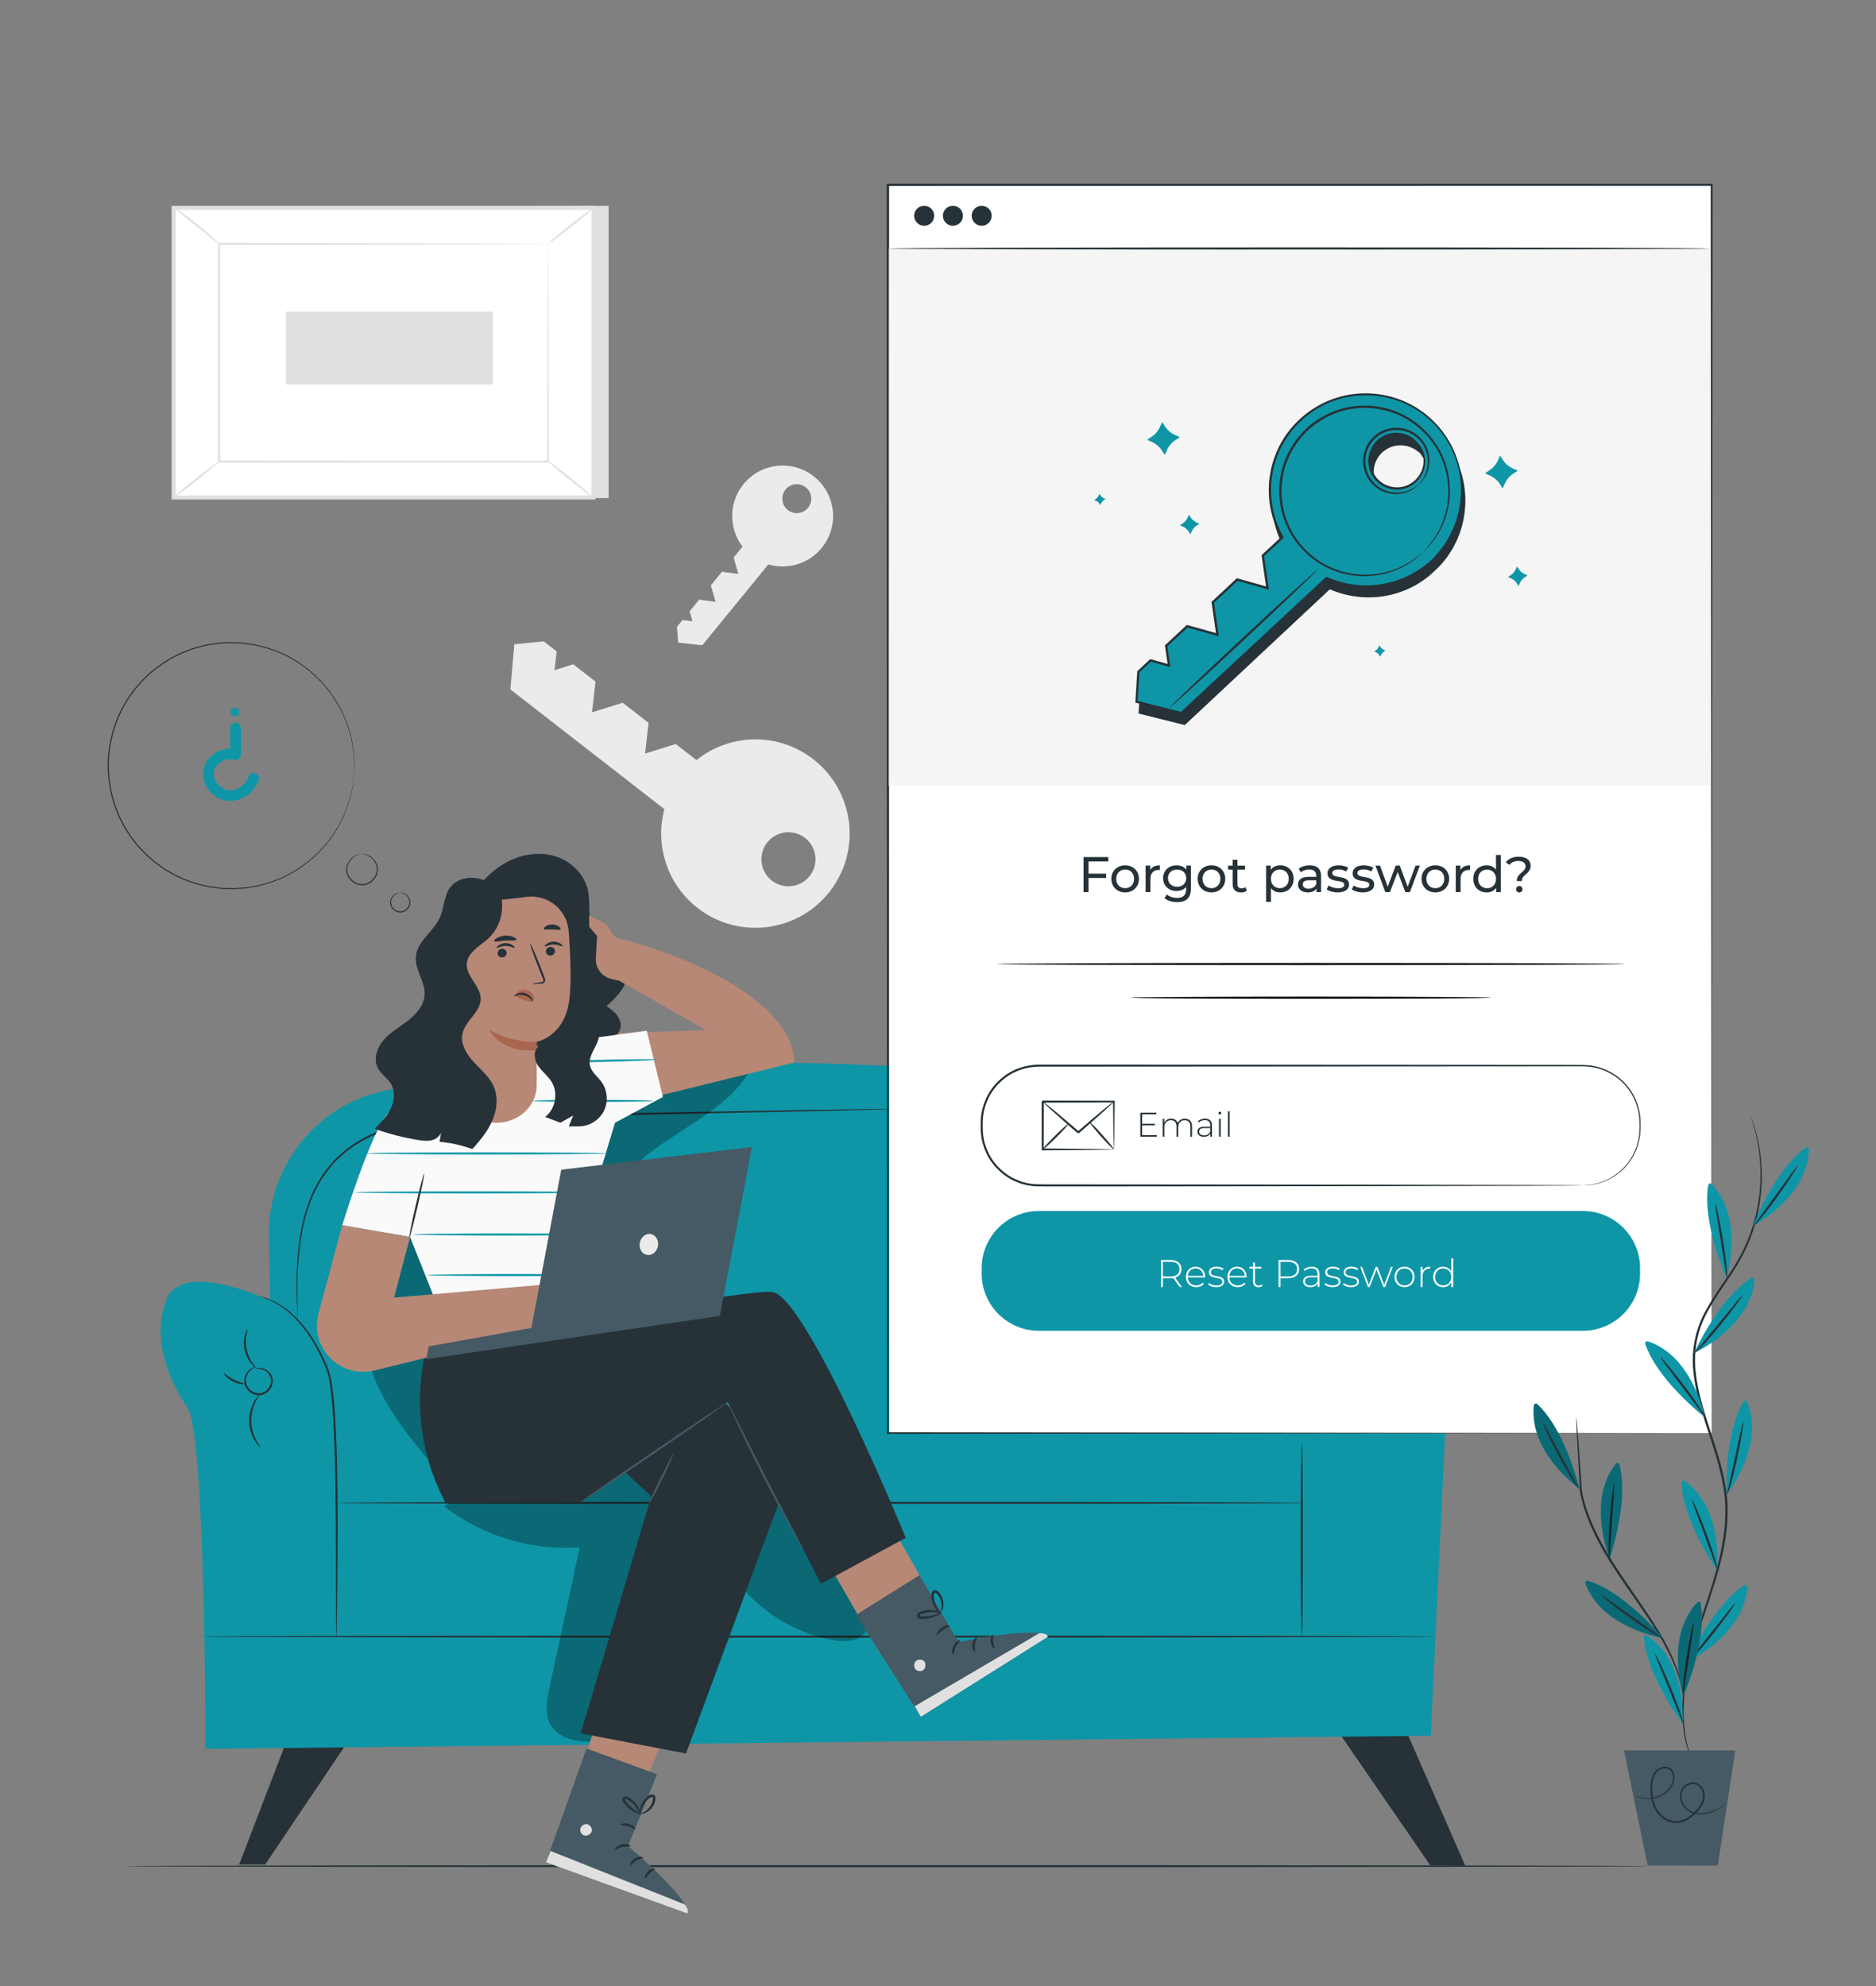<svg width="340" height="360" viewBox="0 0 340 360" fill="none" xmlns="http://www.w3.org/2000/svg">
<rect x="0" y="0" width="340" height="360" fill="#808080" stroke="none"/>
<path d="M126.428 164.584C133.874 170.373 144.603 169.029 150.392 161.583C156.181 154.136 154.837 143.407 147.391 137.618C141.022 132.667 132.254 132.938 126.227 137.778L126.222 137.774L122.476 134.862L116.913 136.596L117.549 131.032L112.855 127.383L107.292 129.117L107.929 123.554L103.893 120.417L100.503 121.474L100.891 118.084L98.543 116.258L93.217 116.783L92.501 124.968L120.413 146.667C118.686 153.104 120.836 160.237 126.428 164.584ZM146.762 158.761C145.102 160.897 142.024 161.282 139.888 159.622C137.752 157.961 137.367 154.883 139.027 152.748C140.688 150.612 143.766 150.226 145.902 151.886C148.037 153.547 148.423 156.625 146.762 158.761Z" fill="#EBEBEB"/>
<path d="M148.922 99.32C152.117 95.409 151.537 89.648 147.626 86.454C143.715 83.259 137.955 83.839 134.76 87.75C132.027 91.095 132.058 95.791 134.572 99.08L134.57 99.083L132.962 101.05L133.818 104.05L130.848 103.637L128.834 106.103L129.69 109.103L126.721 108.69L124.989 110.809L125.511 112.638L123.701 112.386L122.693 113.619L122.906 116.477L127.277 116.966L139.254 102.307C142.677 103.315 146.523 102.257 148.922 99.32ZM146.069 88.36C147.191 89.277 147.357 90.929 146.441 92.051C145.524 93.173 143.872 93.339 142.75 92.423C141.628 91.507 141.462 89.854 142.378 88.732C143.294 87.61 144.947 87.444 146.069 88.36Z" fill="#EBEBEB"/>
<path d="M110.304 37.297V90.284H34.2L31.458 37.668L110.304 37.297Z" fill="#E0E0E0"/>
<path d="M31.458 37.674L31.458 90.18H107.562V37.674L31.458 37.674Z" fill="white"/>
<path d="M107.923 90.539H31.097V37.312H107.923V90.539ZM31.819 89.817H107.201V38.035H31.819V89.817Z" fill="#E0E0E0"/>
<path d="M99.32 44.203H39.701V83.662H99.32V44.203Z" fill="white"/>
<path d="M99.32 44.205C99.32 44.205 99.217 44.211 99.026 44.215C98.824 44.217 98.544 44.22 98.178 44.225C97.423 44.23 96.326 44.236 94.904 44.246C92.041 44.257 87.877 44.272 82.618 44.292C72.105 44.313 57.223 44.342 39.701 44.377L39.874 44.205C39.879 56.261 39.884 69.618 39.889 83.658V83.663L39.701 83.476C62.191 83.49 82.926 83.503 99.32 83.514L99.17 83.663C99.204 71.656 99.23 61.81 99.249 54.954C99.266 51.527 99.279 48.85 99.287 47.015C99.295 46.108 99.3 45.412 99.304 44.929C99.309 44.456 99.32 44.205 99.32 44.205C99.32 44.205 99.331 44.434 99.336 44.897C99.339 45.373 99.345 46.061 99.352 46.955C99.361 48.783 99.374 51.448 99.391 54.861C99.409 61.739 99.437 71.616 99.469 83.663L99.47 83.813H99.32C82.926 83.824 62.191 83.837 39.701 83.851H39.514V83.663V83.657C39.519 69.618 39.525 56.26 39.529 44.204V44.031H39.701C57.269 44.066 72.19 44.096 82.732 44.116C87.974 44.137 92.124 44.152 94.978 44.163C96.386 44.172 97.471 44.178 98.218 44.184C98.575 44.188 98.849 44.191 99.046 44.194C99.231 44.197 99.32 44.205 99.32 44.205Z" fill="#E0E0E0"/>
<path d="M31.458 37.519C31.49 37.478 31.988 37.805 32.766 38.367C33.544 38.929 34.605 39.726 35.749 40.642C36.895 41.559 37.901 42.426 38.61 43.075C39.319 43.724 39.733 44.152 39.7 44.19C39.629 44.27 37.8 42.761 35.515 40.936C33.227 39.113 31.391 37.604 31.458 37.519Z" fill="#E0E0E0"/>
<path d="M107.562 37.675C107.627 37.757 105.834 39.283 103.558 41.085C101.282 42.886 99.384 44.28 99.32 44.199C99.256 44.118 101.049 42.592 103.325 40.79C105.601 38.988 107.498 37.594 107.562 37.675Z" fill="#E0E0E0"/>
<path d="M107.502 90.19C104.673 87.897 101.845 85.605 99.017 83.312L107.502 90.19Z" fill="white"/>
<path d="M99.016 83.316C99.081 83.235 101.034 84.709 103.377 86.608C105.721 88.508 107.567 90.113 107.502 90.193C107.437 90.274 105.485 88.799 103.141 86.9C100.797 85.001 98.951 83.396 99.016 83.316Z" fill="#E0E0E0"/>
<path d="M31.458 90.174C31.393 90.092 33.167 88.582 35.42 86.801C37.673 85.019 39.551 83.641 39.616 83.722C39.681 83.804 37.907 85.314 35.653 87.096C33.401 88.876 31.522 90.255 31.458 90.174Z" fill="#E0E0E0"/>
<path d="M51.805 56.483V69.695H89.318V56.483H51.805Z" fill="#E0E0E0"/>
<path d="M299.231 338.266C299.231 338.37 237.223 338.454 160.748 338.454C84.248 338.454 22.253 338.369 22.253 338.266C22.253 338.163 84.248 338.078 160.748 338.078C237.223 338.078 299.231 338.162 299.231 338.266Z" fill="#263238"/>
<path d="M241.326 312.108L259.199 338.098L265.588 338.248L253.874 311.523L241.326 312.108Z" fill="#263238"/>
<path d="M52.76 313.43L43.344 337.973H48.052L64.498 313.537L52.76 313.43Z" fill="#263238"/>
<path d="M48.727 224.245L49.417 256.002C49.515 260.494 53.131 264.111 57.623 264.212L235.373 268.168C240.081 268.273 243.954 264.485 243.954 259.777V221.518C243.954 210.223 235.625 200.656 224.437 199.118C191.897 194.644 124.784 187.762 70.546 197.54C57.694 199.856 48.443 211.188 48.727 224.245Z" fill="#0E96A7"/>
<path d="M47.929 235.344C47.929 235.344 33.286 228.567 30.29 235.344C27.295 242.122 30.623 250.442 33.951 255.101C37.28 259.76 37.226 317.005 37.226 317.005L259.296 314.632L261.927 259.564C261.927 259.564 272.578 246.448 271.912 240.79C271.246 235.133 262.26 226.903 251.943 235.344C241.626 243.786 238.964 261.425 238.964 261.425L61.909 262.756C61.907 262.756 62.493 237.968 47.929 235.344Z" fill="#0E96A7"/>
<path d="M236.7 272.414C236.7 272.518 197.359 272.602 148.842 272.602C100.307 272.602 60.976 272.518 60.976 272.414C60.976 272.31 100.307 272.227 148.842 272.227C197.359 272.227 236.7 272.311 236.7 272.414Z" fill="#263238"/>
<path d="M60.977 296.658C60.97 296.658 60.964 296.6 60.956 296.484C60.951 296.347 60.943 296.179 60.934 295.973C60.917 295.523 60.902 294.86 60.896 294.006C60.892 292.265 60.885 289.803 60.878 286.774C60.869 280.669 60.92 272.231 60.642 262.923C60.473 258.276 60.306 253.823 59.627 249.867C59.497 249.389 59.37 248.918 59.245 248.452C59.063 247.998 58.889 247.547 58.697 247.111C58.316 246.239 57.926 245.4 57.5 244.615C56.663 243.037 55.748 241.64 54.797 240.458C53.848 239.274 52.863 238.309 51.929 237.548C50.981 236.803 50.094 236.256 49.334 235.878C47.807 235.129 46.867 234.947 46.884 234.892C46.886 234.886 46.944 234.897 47.056 234.924C47.189 234.96 47.352 235.002 47.552 235.055C47.991 235.161 48.618 235.391 49.399 235.746C50.177 236.108 51.087 236.643 52.06 237.383C53.019 238.137 54.03 239.102 55.004 240.289C55.98 241.476 56.918 242.88 57.776 244.467C58.212 245.257 58.611 246.101 59.001 246.979C59.197 247.418 59.376 247.87 59.562 248.329C59.695 248.812 59.83 249.301 59.967 249.797C60.674 253.805 60.848 258.253 61.019 262.911C61.297 272.23 61.203 280.669 61.144 286.775C61.102 289.803 61.067 292.265 61.042 294.005C61.029 294.834 61.018 295.491 61.01 295.971C61.004 296.177 60.999 296.345 60.995 296.483C60.989 296.599 60.983 296.658 60.977 296.658Z" fill="#263238"/>
<path d="M46.197 248.124C46.189 248.109 46.384 247.986 46.787 247.941C47.184 247.894 47.808 247.974 48.416 248.395C48.714 248.606 49.01 248.9 49.21 249.294C49.409 249.686 49.504 250.176 49.421 250.666C49.278 251.633 48.512 252.651 47.347 252.881C46.177 253.078 45.102 252.41 44.605 251.573C44.343 251.153 44.239 250.669 44.253 250.233C44.272 249.794 44.404 249.402 44.575 249.081C44.927 248.433 45.429 248.071 45.792 247.908C46.161 247.743 46.389 247.739 46.392 247.757C46.4 247.79 46.187 247.843 45.861 248.037C45.539 248.229 45.103 248.598 44.813 249.201C44.521 249.789 44.421 250.658 44.9 251.392C45.346 252.114 46.305 252.681 47.28 252.512C48.249 252.328 48.943 251.445 49.08 250.611C49.246 249.751 48.785 248.998 48.259 248.609C47.729 248.204 47.166 248.087 46.794 248.087C46.416 248.084 46.207 248.157 46.197 248.124Z" fill="#263238"/>
<path d="M47.202 262.376C47.174 262.405 46.708 262.017 46.198 261.192C45.689 260.377 45.18 259.083 45.163 257.587C45.145 256.091 45.623 254.785 46.112 253.959C46.602 253.122 47.059 252.723 47.087 252.751C47.136 252.791 46.759 253.246 46.347 254.084C45.933 254.914 45.522 256.166 45.539 257.583C45.556 258.999 45.996 260.241 46.43 261.061C46.862 261.889 47.25 262.335 47.202 262.376Z" fill="#263238"/>
<path d="M44.883 240.938C44.939 240.963 44.783 241.358 44.662 242.017C44.538 242.673 44.49 243.605 44.699 244.601C44.913 245.596 45.335 246.428 45.716 246.977C46.094 247.529 46.397 247.827 46.356 247.873C46.331 247.906 45.957 247.675 45.504 247.137C45.05 246.605 44.558 245.735 44.331 244.679C44.109 243.622 44.205 242.628 44.403 241.956C44.598 241.282 44.846 240.919 44.883 240.938Z" fill="#263238"/>
<path d="M40.556 248.92C40.638 248.845 41.31 249.523 42.334 250.049C43.352 250.588 44.292 250.75 44.278 250.861C44.279 250.957 43.253 250.958 42.16 250.383C41.063 249.816 40.477 248.974 40.556 248.92Z" fill="#263238"/>
<path d="M260.155 296.656C260.155 296.76 210.063 296.844 148.287 296.844C86.489 296.844 36.409 296.76 36.409 296.656C36.409 296.553 86.49 296.469 148.287 296.469C210.063 296.468 260.155 296.552 260.155 296.656Z" fill="#263238"/>
<path d="M235.929 261.594C236.033 261.594 236.117 269.436 236.117 279.109C236.117 288.784 236.032 296.625 235.929 296.625C235.826 296.625 235.741 288.784 235.741 279.109C235.74 269.436 235.825 261.594 235.929 261.594Z" fill="#263238"/>
<path d="M161.77 201.023C161.77 201.023 161.654 201.038 161.426 201.049C161.183 201.058 160.848 201.071 160.417 201.087C159.511 201.112 158.207 201.149 156.535 201.196C153.147 201.274 148.273 201.387 142.258 201.525C130.187 201.768 113.539 202.103 95.152 202.473C90.552 202.584 86.055 202.57 81.735 202.855C77.423 203.141 73.255 203.744 69.518 205.085C65.768 206.372 62.538 208.518 60.229 211.174C59.081 212.502 58.111 213.914 57.385 215.38C56.607 216.821 56.089 218.312 55.617 219.734C54.761 222.614 54.376 225.322 54.156 227.699C53.935 230.08 53.909 232.143 53.898 233.826C53.891 235.511 53.927 236.82 53.946 237.706C53.956 238.137 53.963 238.472 53.968 238.716C53.971 238.943 53.962 239.06 53.962 239.06C53.962 239.06 53.945 238.945 53.929 238.717C53.914 238.474 53.895 238.139 53.87 237.709C53.826 236.822 53.766 235.514 53.751 233.826C53.739 232.14 53.744 230.072 53.946 227.68C54.146 225.292 54.514 222.567 55.361 219.656C55.829 218.218 56.345 216.709 57.125 215.246C57.855 213.759 58.831 212.32 59.993 210.967C62.327 208.26 65.61 206.067 69.4 204.757C73.18 203.392 77.379 202.778 81.709 202.486C86.05 202.195 90.544 202.206 95.143 202.095C113.532 201.768 130.18 201.473 142.251 201.258C148.268 201.169 153.142 201.097 156.531 201.047C158.203 201.03 159.508 201.017 160.414 201.009C160.845 201.009 161.18 201.008 161.424 201.008C161.653 201.012 161.77 201.023 161.77 201.023Z" fill="#263238"/>
<path d="M104.921 225.747C104.934 225.779 104.681 225.869 104.309 226.148C103.941 226.422 103.46 226.934 103.19 227.711C102.915 228.47 102.913 229.549 103.591 230.395C104.228 231.231 105.456 231.822 106.654 231.546C107.848 231.252 108.678 230.171 108.869 229.137C109.093 228.076 108.605 227.114 108.017 226.561C107.425 225.988 106.765 225.75 106.313 225.671C105.855 225.589 105.589 225.623 105.586 225.588C105.582 225.573 105.845 225.487 106.333 225.526C106.814 225.563 107.535 225.774 108.199 226.367C108.525 226.663 108.837 227.053 109.039 227.542C109.237 228.029 109.322 228.614 109.211 229.2C109.013 230.357 108.115 231.568 106.742 231.912C105.362 232.224 104.014 231.548 103.316 230.605C102.952 230.133 102.764 229.572 102.721 229.048C102.681 228.521 102.783 228.032 102.941 227.62C103.266 226.791 103.814 226.279 104.227 226.028C104.645 225.772 104.918 225.731 104.921 225.747Z" fill="#263238"/>
<path d="M101.88 244.463C101.836 244.473 101.574 243.672 101.332 242.328C101.101 240.996 100.893 239.056 101.445 237.001C102.009 234.94 103.363 233.405 104.558 232.712C105.154 232.356 105.691 232.172 106.069 232.099C106.447 232.023 106.661 232.022 106.664 232.043C106.685 232.12 105.812 232.192 104.7 232.936C103.597 233.654 102.345 235.139 101.807 237.101C101.277 239.069 101.433 240.961 101.594 242.29C101.766 243.626 101.937 244.45 101.88 244.463Z" fill="#263238"/>
<path d="M104.508 214.603C104.56 214.652 103.989 215.15 103.444 216.195C102.898 217.218 102.444 218.872 102.838 220.617C103.241 222.361 104.368 223.655 105.303 224.339C106.248 225.045 106.978 225.246 106.952 225.312C106.946 225.334 106.76 225.305 106.437 225.2C106.113 225.096 105.66 224.893 105.15 224.556C104.136 223.9 102.902 222.562 102.471 220.701C102.051 218.838 102.583 217.097 103.212 216.067C103.525 215.541 103.846 215.162 104.092 214.928C104.337 214.693 104.493 214.587 104.508 214.603Z" fill="#263238"/>
<path d="M103.846 229.053C103.853 229.17 102.028 229.218 99.931 229.934C97.826 230.63 96.343 231.694 96.278 231.597C96.213 231.533 97.638 230.299 99.811 229.578C101.977 228.84 103.859 228.962 103.846 229.053Z" fill="#263238"/>
<g opacity="0.3">
<path d="M80.518 273.084C87.429 278.428 96.343 281.116 105.057 280.485C103.232 288.973 101.408 297.461 99.583 305.948C99.097 308.213 98.646 310.731 99.83 312.723C101.489 315.515 105.35 315.794 108.598 315.749C112.213 315.699 115.982 315.612 119.187 313.938C123.729 311.566 126.167 306.545 127.929 301.733C129.692 296.921 131.211 291.772 134.838 288.152C138.948 292.862 144.681 296.128 150.829 297.26C152.638 297.593 154.683 297.692 156.133 296.56C157.573 295.437 157.987 293.367 157.62 291.578C157.253 289.79 156.245 288.209 155.255 286.674C151.733 281.21 148.212 275.746 144.69 270.282C143.261 268.064 141.696 265.729 139.279 264.671C137.383 263.841 135.229 263.924 133.164 264.044C115.918 265.047 98.765 267.641 81.995 271.782" fill="black"/>
</g>
<g opacity="0.3">
<path d="M136.991 191.82C132.716 203.111 116.759 205.7 111.155 216.395C105.614 226.968 112.483 240.973 106.775 251.458C104.661 255.341 101.032 258.238 98.967 262.147C97.577 264.779 96.86 267.906 94.616 269.864C92.003 272.144 87.954 272.099 84.815 270.626C81.675 269.153 79.257 266.512 77.021 263.86C72.831 258.892 68.897 253.52 66.939 247.322C63.57 236.654 66.658 224.593 73.418 215.679C80.178 206.765 90.219 200.756 100.811 197.157C111.404 193.558 122.612 192.192 133.751 191.148" fill="black"/>
</g>
<path d="M85.654 162.133C87.313 159.662 89.476 157.476 92.129 156.13C94.782 154.783 97.956 154.336 100.785 155.26C103.613 156.184 106.002 158.58 106.578 161.499C107.035 163.813 106.419 166.399 107.614 168.432C108.989 170.772 112.303 171.513 113.466 173.965C114.167 175.442 113.887 177.236 113.118 178.679C112.349 180.121 111.147 181.278 109.946 182.387C110.673 182.903 111.412 183.437 111.924 184.166C112.436 184.896 112.688 185.871 112.344 186.694C111.982 187.563 111.072 188.058 110.204 188.426C106.205 190.122 101.677 190.547 97.431 189.626C96.291 189.379 94.985 189.069 94.047 189.761" fill="#263238"/>
<path d="M114.56 170.701L112.225 177.775L128.013 186.732L112.141 187.246L113.328 200.117L143.9 192.612C143.9 192.612 145.733 180.144 114.56 170.701L112.367 170.185C111.572 169.998 110.92 169.433 110.622 168.673C110.387 168.073 109.943 167.579 109.372 167.281L106.769 165.922L106.787 167.988L108.218 169.671L107.989 173.664C107.867 175.429 109.041 177.023 110.764 177.43L112.226 177.775" fill="#B78876"/>
<path d="M79.978 196.267C79.354 196.267 73.523 197.683 70.191 201.929C66.859 206.176 62.03 222.096 62.03 222.096L74.317 224.22L79.615 237.531C79.615 237.531 110.982 233.421 109.316 231.769C107.651 230.118 104.224 227.569 104.224 227.569L111.456 203.522L120.138 198.844L117.218 186.828L99.762 189.188L79.978 196.267Z" fill="#FAFAFA"/>
<path d="M109.973 209.071C109.973 209.174 100.193 209.258 88.132 209.258C76.066 209.258 66.288 209.174 66.288 209.071C66.288 208.967 76.066 208.883 88.132 208.883C100.193 208.883 109.973 208.967 109.973 209.071Z" fill="#0E96A7"/>
<path d="M108.016 216.133C108.016 216.237 98.236 216.321 86.174 216.321C74.108 216.321 64.33 216.237 64.33 216.133C64.33 216.029 74.108 215.945 86.174 215.945C98.236 215.945 108.016 216.029 108.016 216.133Z" fill="#0E96A7"/>
<path d="M108.015 223.766C108.015 223.87 100.607 223.954 91.471 223.954C82.332 223.954 74.927 223.869 74.927 223.766C74.927 223.663 82.333 223.578 91.471 223.578C100.607 223.577 108.015 223.662 108.015 223.766Z" fill="#0E96A7"/>
<path d="M110.554 231.125C110.554 231.229 103.146 231.313 94.01 231.313C84.871 231.313 77.466 231.228 77.466 231.125C77.466 231.021 84.872 230.938 94.01 230.938C103.146 230.938 110.554 231.021 110.554 231.125Z" fill="#0E96A7"/>
<path d="M118.387 199.555C118.387 199.659 113.494 199.743 107.459 199.743C101.423 199.743 96.53 199.658 96.53 199.555C96.53 199.452 101.423 199.367 107.459 199.367C113.494 199.367 118.387 199.452 118.387 199.555Z" fill="#0E96A7"/>
<path d="M119.18 192.062C119.182 192.166 114.308 192.364 108.295 192.504C102.28 192.645 97.403 192.675 97.4 192.571C97.398 192.467 102.271 192.269 108.286 192.128C114.299 191.988 119.177 191.958 119.18 192.062Z" fill="#0E96A7"/>
<path d="M76.866 212.735C76.967 212.758 76.441 215.402 75.692 218.64C74.943 221.879 74.254 224.486 74.153 224.463C74.052 224.44 74.577 221.795 75.326 218.556C76.075 215.318 76.765 212.711 76.866 212.735Z" fill="#263238"/>
<path d="M111.014 302.883L101.87 331.715L112.893 332.821L123.246 307.774L111.014 302.883Z" fill="#B78876"/>
<path d="M119.077 321.612L113.827 334.63C113.827 334.63 125.296 344.339 124.56 346.839L98.953 337.566L106.302 316.945L119.077 321.612Z" fill="#455A64"/>
<path d="M106.31 330.658C105.766 330.614 105.222 331.047 105.155 331.589C105.089 332.132 105.525 332.689 106.068 332.742C106.612 332.796 107.281 332.295 107.286 331.75C107.292 331.203 106.744 330.577 106.203 330.655" fill="#E0E0E0"/>
<path d="M98.953 337.565L99.775 335.516L124.02 345.173C124.02 345.173 124.98 346.082 124.56 346.838L98.953 337.565Z" fill="#E0E0E0"/>
<path d="M114.291 334.65C114.242 334.773 113.596 334.603 112.835 334.782C112.069 334.942 111.556 335.369 111.459 335.278C111.352 335.212 111.81 334.532 112.734 334.33C113.657 334.122 114.359 334.545 114.291 334.65Z" fill="#263238"/>
<path d="M116.574 336.727C116.559 336.858 115.94 336.875 115.324 337.25C114.697 337.607 114.383 338.14 114.26 338.09C114.135 338.067 114.314 337.303 115.089 336.851C115.86 336.392 116.614 336.606 116.574 336.727Z" fill="#263238"/>
<path d="M116.934 340.495C116.81 340.48 116.863 339.792 117.432 339.224C117.997 338.652 118.685 338.595 118.7 338.718C118.733 338.847 118.22 339.076 117.76 339.55C117.289 340.013 117.062 340.528 116.934 340.495Z" fill="#263238"/>
<path d="M115.158 331.552C115.064 331.647 114.553 331.267 113.829 331.059C113.109 330.836 112.473 330.874 112.447 330.743C112.407 330.627 113.112 330.359 113.962 330.616C114.812 330.865 115.255 331.476 115.158 331.552Z" fill="#263238"/>
<path d="M116.169 328.891C116.152 328.943 115.63 328.841 114.889 328.42C114.521 328.21 114.104 327.913 113.696 327.522C113.493 327.326 113.292 327.107 113.101 326.864C113.01 326.746 112.899 326.618 112.823 326.422C112.732 326.242 112.774 325.881 113.007 325.736C113.209 325.587 113.472 325.586 113.658 325.649C113.849 325.711 113.988 325.805 114.115 325.889C114.375 326.062 114.608 326.253 114.813 326.452C115.222 326.852 115.517 327.277 115.715 327.656C116.11 328.421 116.143 328.962 116.092 328.971C116.02 328.992 115.873 328.496 115.433 327.822C115.213 327.487 114.913 327.114 114.522 326.764C114.327 326.59 114.108 326.421 113.868 326.27C113.623 326.1 113.392 326.015 113.28 326.11C113.238 326.147 113.228 326.164 113.256 326.264C113.288 326.359 113.372 326.47 113.461 326.587C113.634 326.817 113.815 327.028 113.998 327.22C114.365 327.603 114.737 327.909 115.066 328.144C115.725 328.615 116.196 328.823 116.169 328.891Z" fill="#263238"/>
<path d="M115.94 329.008C115.889 329.011 115.803 328.473 116.05 327.647C116.175 327.238 116.393 326.766 116.734 326.307C116.906 326.078 117.108 325.853 117.343 325.646C117.585 325.447 117.89 325.175 118.395 325.295C118.652 325.377 118.791 325.651 118.802 325.847C118.824 326.05 118.787 326.205 118.763 326.364C118.702 326.681 118.59 326.972 118.451 327.229C118.173 327.745 117.786 328.117 117.424 328.355C116.683 328.837 116.107 328.797 116.112 328.751C116.093 328.673 116.616 328.59 117.23 328.091C117.533 327.844 117.85 327.491 118.072 327.032C118.183 326.804 118.27 326.551 118.317 326.283C118.375 325.996 118.353 325.74 118.241 325.73C118.115 325.682 117.824 325.809 117.64 325.988C117.426 326.17 117.236 326.367 117.071 326.568C116.743 326.972 116.512 327.39 116.359 327.758C116.051 328.497 116.015 329.013 115.94 329.008Z" fill="#263238"/>
<path d="M145.704 275.732L159.348 299.448L170.511 292.288L156.808 268.211L145.704 275.732Z" fill="#B78876"/>
<path d="M166.66 285.516L173.708 297.655C173.708 297.655 188.414 294.568 189.936 296.685L166.889 311.196L155.131 292.732L166.66 285.516Z" fill="#455A64"/>
<path d="M165.953 301.148C165.584 301.551 165.591 302.246 165.978 302.632C166.365 303.017 167.072 303.016 167.449 302.62C167.825 302.223 167.841 301.388 167.413 301.049C166.985 300.709 166.155 300.756 165.885 301.231" fill="#E0E0E0"/>
<path d="M166.888 311.193L165.775 309.285L188.289 296.085C188.289 296.085 189.596 295.885 189.935 296.681L166.888 311.193Z" fill="#E0E0E0"/>
<path d="M174.009 297.306C174.076 297.421 173.545 297.827 173.219 298.537C172.875 299.239 172.897 299.906 172.765 299.927C172.647 299.97 172.391 299.192 172.801 298.339C173.203 297.482 173.968 297.188 174.009 297.306Z" fill="#263238"/>
<path d="M177.055 296.773C177.149 296.866 176.782 297.364 176.7 298.08C176.596 298.794 176.824 299.37 176.708 299.435C176.614 299.52 176.12 298.91 176.24 298.02C176.352 297.131 176.985 296.667 177.055 296.773Z" fill="#263238"/>
<path d="M180.249 298.802C180.162 298.89 179.651 298.426 179.552 297.628C179.448 296.831 179.825 296.254 179.932 296.317C180.054 296.37 179.921 296.916 180.012 297.57C180.087 298.226 180.354 298.72 180.249 298.802Z" fill="#263238"/>
<path d="M172.095 294.715C172.112 294.847 171.499 295.017 170.889 295.461C170.271 295.892 169.911 296.417 169.791 296.357C169.675 296.317 169.896 295.596 170.62 295.084C171.341 294.566 172.095 294.592 172.095 294.715Z" fill="#263238"/>
<path d="M170.628 292.295C170.658 292.34 170.258 292.69 169.47 293.015C169.078 293.177 168.588 293.324 168.029 293.405C167.749 293.445 167.453 293.469 167.144 293.47C166.995 293.469 166.826 293.48 166.625 293.418C166.427 293.379 166.168 293.126 166.196 292.852C166.203 292.601 166.364 292.393 166.528 292.285C166.694 292.172 166.853 292.12 166.999 292.072C167.295 291.972 167.588 291.906 167.871 291.866C168.438 291.789 168.955 291.817 169.375 291.894C170.222 292.053 170.669 292.358 170.644 292.404C170.617 292.473 170.134 292.285 169.333 292.218C168.934 292.186 168.454 292.194 167.938 292.286C167.68 292.334 167.414 292.403 167.147 292.499C166.862 292.589 166.653 292.718 166.659 292.866C166.663 292.922 166.67 292.94 166.766 292.979C166.861 293.012 167 293.014 167.147 293.016C167.435 293.021 167.713 293.008 167.976 292.981C168.504 292.927 168.974 292.821 169.361 292.706C170.138 292.475 170.592 292.232 170.628 292.295Z" fill="#263238"/>
<path d="M170.584 292.545C170.555 292.587 170.078 292.325 169.577 291.621C169.331 291.272 169.092 290.81 168.939 290.258C168.864 289.983 168.811 289.685 168.792 289.372C168.783 289.06 168.757 288.651 169.162 288.326C169.384 288.174 169.686 288.233 169.846 288.344C170.02 288.452 170.12 288.577 170.231 288.693C170.442 288.936 170.604 289.203 170.721 289.47C170.957 290.006 171.013 290.541 170.979 290.972C170.904 291.853 170.52 292.284 170.486 292.251C170.414 292.219 170.669 291.754 170.652 290.963C170.643 290.573 170.559 290.105 170.334 289.648C170.222 289.421 170.076 289.196 169.893 288.995C169.703 288.772 169.486 288.633 169.411 288.715C169.295 288.785 169.216 289.093 169.245 289.348C169.256 289.629 169.295 289.899 169.353 290.154C169.471 290.661 169.659 291.099 169.855 291.446C170.249 292.143 170.634 292.489 170.584 292.545Z" fill="#263238"/>
<path d="M105.089 272.396L131.883 254.176L148.785 287.077L164.155 278.761C164.155 278.761 146.455 235.605 140.102 234.211C136.542 233.431 95.723 241.227 95.723 241.227L91.163 238.934L79.616 237.529L78.879 239.397C74.799 249.722 75.265 261.289 80.162 271.253L80.723 272.396H105.089Z" fill="#263238"/>
<path d="M95.681 249.606C95.88 250.509 118.031 271.25 118.031 271.25L105.25 314.2L124.324 317.849L143.478 266.109L108.469 231.766L92.481 238.496L95.681 249.606Z" fill="#263238"/>
<path d="M131.883 254.173C131.942 254.259 125.99 258.408 118.593 263.439C111.192 268.471 105.148 272.48 105.089 272.394C105.031 272.308 110.981 268.161 118.381 263.128C125.779 258.097 131.825 254.087 131.883 254.173Z" fill="#455A64"/>
<path d="M145.637 280.946C145.615 280.959 145.386 280.605 144.99 279.953C144.591 279.303 144.042 278.346 143.371 277.16C142.038 274.782 140.262 271.462 138.381 267.754C136.497 264.046 134.849 260.662 133.684 258.199C133.103 256.967 132.64 255.966 132.329 255.27C132.019 254.574 131.86 254.184 131.883 254.172C131.907 254.161 132.11 254.53 132.461 255.207C132.836 255.944 133.329 256.913 133.923 258.083C135.178 260.57 136.858 263.901 138.716 267.585C140.596 271.29 142.333 274.626 143.605 277.034C144.221 278.192 144.73 279.151 145.118 279.881C145.474 280.555 145.66 280.933 145.637 280.946Z" fill="#455A64"/>
<path d="M122.039 263.587C122.131 263.635 121.213 265.696 119.989 268.189C118.765 270.683 117.696 272.669 117.601 272.626C117.507 272.582 118.425 270.522 119.652 268.023C120.878 265.525 121.947 263.538 122.039 263.587Z" fill="#455A64"/>
<path d="M62.032 222.094L57.728 238.094C57.171 240.164 57.427 242.368 58.443 244.255C60.237 247.586 64.039 249.306 67.726 248.453L102.056 239.995L98.467 232.865L71.422 235.21L74.319 224.216L62.032 222.094Z" fill="#B78876"/>
<path d="M77.261 246.376L77.708 244.05L96.312 240.707L101.718 212.023L136.274 207.906L130.468 238.527L77.261 246.376Z" fill="#455A64"/>
<path d="M117.235 227.473C116.33 227.298 115.759 226.31 115.96 225.266C116.162 224.221 117.059 223.516 117.965 223.691C118.87 223.865 119.441 224.854 119.24 225.898C119.038 226.943 118.141 227.648 117.235 227.473Z" fill="#EBEBEB"/>
<path d="M82.314 164.114L82.379 166.188L83.156 197.24C83.246 200.845 86.417 203.638 90.276 203.512C94.174 203.384 97.305 200.33 97.274 196.687C97.242 192.863 97.277 188.837 97.277 188.837C97.277 188.837 102.193 187.962 103.139 181.523C103.609 178.321 103.388 173.083 103.068 168.802C102.78 164.95 99.346 162.112 95.51 162.563L82.314 164.114Z" fill="#B78876"/>
<path d="M100.581 172.376C100.601 172.811 100.249 173.187 99.796 173.217C99.342 173.246 98.958 172.918 98.937 172.484C98.917 172.048 99.268 171.672 99.721 171.643C100.175 171.612 100.56 171.941 100.581 172.376Z" fill="#263238"/>
<path d="M101.968 171.535C101.867 171.643 101.237 171.189 100.35 171.202C99.464 171.202 98.819 171.665 98.721 171.558C98.674 171.51 98.775 171.315 99.056 171.106C99.333 170.897 99.806 170.691 100.359 170.688C100.911 170.684 101.378 170.882 101.648 171.087C101.923 171.293 102.018 171.487 101.968 171.535Z" fill="#263238"/>
<path d="M91.826 172.712C91.846 173.147 91.494 173.523 91.041 173.553C90.588 173.583 90.203 173.255 90.183 172.82C90.162 172.385 90.514 172.008 90.967 171.978C91.421 171.949 91.805 172.277 91.826 172.712Z" fill="#263238"/>
<path d="M93.252 171.801C93.151 171.91 92.521 171.455 91.634 171.467C90.748 171.467 90.102 171.931 90.004 171.823C89.957 171.776 90.058 171.581 90.34 171.371C90.616 171.163 91.09 170.957 91.642 170.953C92.194 170.95 92.661 171.148 92.931 171.352C93.207 171.559 93.301 171.752 93.252 171.801Z" fill="#263238"/>
<path d="M96.547 178.33C96.542 178.28 97.093 178.179 97.985 178.054C98.211 178.028 98.424 177.98 98.461 177.825C98.513 177.661 98.415 177.418 98.302 177.156C98.083 176.61 97.853 176.038 97.613 175.439C96.654 172.994 95.957 170.983 96.056 170.946C96.155 170.908 97.012 172.858 97.971 175.303C98.202 175.906 98.423 176.481 98.633 177.03C98.722 177.286 98.873 177.577 98.761 177.917C98.702 178.087 98.537 178.212 98.392 178.253C98.248 178.299 98.12 178.303 98.008 178.311C97.109 178.37 96.551 178.381 96.547 178.33Z" fill="#263238"/>
<path d="M97.282 188.836C97.282 188.836 92.962 189.165 88.648 186.641C88.648 186.641 90.788 191.031 97.213 190.355L97.282 188.836Z" fill="#AA6550"/>
<path d="M93.608 170.341C93.509 170.578 92.63 170.423 91.585 170.5C90.538 170.556 89.686 170.822 89.557 170.6C89.5 170.494 89.657 170.273 90.007 170.056C90.354 169.839 90.9 169.642 91.527 169.601C92.154 169.561 92.721 169.687 93.092 169.859C93.467 170.031 93.65 170.229 93.608 170.341Z" fill="#263238"/>
<path d="M101.592 168.471C101.438 168.674 100.825 168.472 100.09 168.471C99.355 168.444 98.735 168.622 98.589 168.413C98.526 168.311 98.621 168.109 98.89 167.915C99.156 167.722 99.602 167.561 100.108 167.571C100.612 167.581 101.052 167.758 101.31 167.962C101.572 168.165 101.66 168.371 101.592 168.471Z" fill="#263238"/>
<path d="M96.447 181.566C96.197 181.641 95.927 181.552 95.675 181.487C95.424 181.413 95.185 181.348 94.985 181.282C94.784 181.215 94.555 181.126 94.309 181.034C94.068 180.936 93.798 180.846 93.642 180.637C93.489 180.436 93.52 180.089 93.867 179.78C94.198 179.477 94.867 179.264 95.577 179.497C96.285 179.734 96.694 180.304 96.779 180.745C96.873 181.199 96.69 181.496 96.447 181.566Z" fill="#AA6550"/>
<path d="M96.57 181.484C96.484 181.544 96.053 180.659 95.016 180.392C93.978 180.128 93.175 180.697 93.128 180.604C93.098 180.57 93.246 180.369 93.597 180.188C93.941 180.007 94.508 179.875 95.109 180.028C95.709 180.183 96.144 180.571 96.358 180.894C96.58 181.221 96.613 181.468 96.57 181.484Z" fill="#263238"/>
<path d="M89.751 159.929C91.805 162.99 91.284 167.513 88.586 170.026C87.05 171.457 84.763 172.573 84.607 174.667C84.434 176.986 87.121 178.721 87.124 181.046C87.128 183.437 84.37 184.96 83.833 187.29C83.401 189.166 84.522 191.047 85.821 192.466C87.12 193.886 88.682 195.146 89.462 196.906C90.322 198.846 90.079 201.139 89.242 203.09C88.407 205.04 87.032 206.707 85.613 208.285C83.696 207.596 81.692 207.15 79.664 206.962C79.791 206.195 79.918 205.428 80.046 204.661C80.09 205.554 79.342 206.333 78.493 206.613C77.645 206.893 76.722 206.785 75.84 206.646C73.135 206.22 70.471 205.536 67.897 204.604C68.995 203.503 70.115 202.375 70.799 200.978C71.483 199.581 71.668 197.841 70.879 196.499C70.245 195.42 69.076 194.727 68.492 193.621C67.617 191.961 68.338 189.851 69.582 188.447C70.826 187.042 72.509 186.119 73.989 184.964C75.467 183.81 76.826 182.248 76.945 180.375C77.1 177.946 75.135 175.732 75.376 173.309C75.65 170.55 78.568 168.864 79.713 166.339C80.542 164.512 80.431 162.258 81.703 160.706C82.645 159.557 84.211 159.04 85.694 159.117C87.177 159.194 88.589 159.802 89.855 160.58" fill="#263238"/>
<path d="M97.818 189.525C96.657 190.165 96.724 191.928 97.431 193.049C98.138 194.171 99.275 194.972 99.973 196.099C101.219 198.11 100.68 201.029 98.799 202.463L101.572 203.512L102.177 203.17L103.879 202.206L103.081 204.173H104.856C106.723 204.195 108.56 203.093 109.419 201.435C110.278 199.778 110.12 197.641 109.026 196.129C108.295 195.119 107.161 194.314 106.915 193.091C106.619 191.618 107.732 190.28 108.277 188.88C109.188 186.54 108.355 183.639 106.34 182.141" fill="#263238"/>
<path d="M43.107 131.117C43.431 131.273 43.654 131.604 43.655 131.987L43.654 136.796C43.654 137.098 43.513 137.384 43.272 137.566C43.03 137.748 42.718 137.807 42.427 137.725C41.664 137.51 40.805 137.641 40.073 138.086C39.399 138.495 38.931 139.12 38.79 139.802C38.649 140.48 38.828 141.246 39.281 141.903C39.766 142.605 40.506 143.097 41.265 143.217C42.815 143.464 44.547 142.344 45.047 140.771C45.209 140.263 45.752 139.983 46.26 140.145C46.776 140.311 47.049 140.85 46.887 141.357C46.1 143.829 43.442 145.519 40.961 145.125C39.675 144.92 38.482 144.146 37.692 143C36.94 141.911 36.651 140.603 36.899 139.41C37.149 138.206 37.94 137.122 39.071 136.436C39.888 135.94 40.812 135.688 41.724 135.695L41.723 131.989C41.723 131.455 42.155 131.023 42.689 131.023C42.839 131.022 42.981 131.056 43.107 131.117Z" fill="#0E96A7"/>
<path d="M41.777 129.092C41.766 128.655 42.11 128.293 42.546 128.281C42.982 128.271 43.345 128.615 43.356 129.051C43.367 129.487 43.023 129.85 42.587 129.861C42.151 129.872 41.787 129.528 41.777 129.092Z" fill="#0E96A7"/>
<path d="M65.333 154.835C65.336 154.857 65.092 154.872 64.698 155.034C64.309 155.192 63.765 155.542 63.358 156.183C63.16 156.501 62.996 156.891 62.944 157.328C62.898 157.763 62.962 158.244 63.186 158.685C63.609 159.564 64.625 160.324 65.773 160.267C66.92 160.189 67.84 159.313 68.156 158.391C68.327 157.926 68.333 157.441 68.235 157.014C68.133 156.586 67.924 156.218 67.689 155.926C67.21 155.338 66.628 155.054 66.223 154.943C65.812 154.829 65.568 154.844 65.569 154.821C65.569 154.813 65.629 154.809 65.744 154.806C65.801 154.803 65.872 154.805 65.956 154.817C66.04 154.824 66.136 154.836 66.243 154.865C66.667 154.955 67.284 155.227 67.802 155.832C68.056 156.133 68.285 156.517 68.402 156.973C68.515 157.427 68.514 157.953 68.336 158.453C68.169 158.953 67.848 159.432 67.407 159.799C66.972 160.174 66.4 160.43 65.785 160.474C65.169 160.503 64.57 160.316 64.095 159.996C63.614 159.683 63.238 159.246 63.014 158.768C62.778 158.293 62.715 157.771 62.773 157.307C62.835 156.841 63.017 156.433 63.234 156.104C63.677 155.442 64.257 155.099 64.668 154.958C64.77 154.918 64.865 154.895 64.947 154.878C65.029 154.856 65.099 154.845 65.157 154.842C65.272 154.831 65.332 154.828 65.333 154.835Z" fill="#263238"/>
<path d="M72.358 161.822C72.361 161.841 72.208 161.856 71.964 161.961C71.723 162.064 71.387 162.286 71.138 162.685C70.888 163.073 70.754 163.679 71.039 164.231C71.301 164.772 71.931 165.24 72.633 165.204C73.336 165.157 73.906 164.618 74.102 164.05C74.32 163.468 74.115 162.882 73.821 162.527C73.526 162.16 73.167 161.979 72.915 161.905C72.66 161.83 72.506 161.834 72.507 161.814C72.506 161.806 72.66 161.773 72.935 161.827C73.205 161.881 73.6 162.05 73.934 162.434C74.098 162.625 74.245 162.869 74.321 163.162C74.396 163.453 74.396 163.791 74.282 164.113C74.072 164.749 73.453 165.354 72.646 165.411C71.838 165.449 71.152 164.921 70.867 164.315C70.717 164.009 70.677 163.673 70.716 163.375C70.758 163.077 70.876 162.817 71.015 162.607C71.301 162.186 71.673 161.972 71.935 161.887C72.201 161.799 72.358 161.813 72.358 161.822Z" fill="#263238"/>
<path d="M64.165 140.524C64.165 140.524 64.161 140.401 64.164 140.162C64.168 139.917 64.175 139.563 64.183 139.1C64.188 138.866 64.193 138.606 64.199 138.319C64.192 138.032 64.156 137.718 64.133 137.378C64.106 137.038 64.078 136.672 64.047 136.282C64.039 136.085 64.008 135.885 63.967 135.68C63.93 135.474 63.892 135.263 63.853 135.045C63.597 133.294 62.954 131.199 61.854 128.944C60.744 126.698 59.074 124.311 56.709 122.21C56.411 121.95 56.11 121.686 55.806 121.421C55.487 121.174 55.148 120.943 54.814 120.699C54.646 120.579 54.478 120.457 54.307 120.336C54.138 120.213 53.969 120.089 53.782 119.99C53.416 119.778 53.047 119.564 52.674 119.348C52.487 119.241 52.301 119.128 52.111 119.024C51.913 118.934 51.714 118.843 51.514 118.752C51.114 118.569 50.709 118.386 50.302 118.2C49.889 118.026 49.453 117.902 49.024 117.748C48.808 117.674 48.591 117.6 48.373 117.526C48.263 117.491 48.156 117.448 48.045 117.418L47.706 117.339C46.8 117.137 45.889 116.876 44.93 116.795C44.453 116.741 43.975 116.658 43.49 116.627C43.004 116.614 42.513 116.601 42.018 116.588C41.771 116.585 41.523 116.564 41.274 116.577C41.026 116.596 40.777 116.614 40.526 116.633C40.027 116.676 39.521 116.694 39.017 116.759C38.019 116.948 36.99 117.068 35.996 117.394C35.745 117.465 35.493 117.536 35.24 117.606C35.114 117.643 34.986 117.674 34.861 117.715L34.493 117.859C34.001 118.051 33.506 118.244 33.008 118.437C32.52 118.655 32.048 118.915 31.564 119.154C31.325 119.281 31.074 119.386 30.845 119.533L30.155 119.97C29.206 120.517 28.358 121.229 27.476 121.909C27.07 122.291 26.663 122.675 26.253 123.061L25.946 123.351C25.85 123.453 25.759 123.562 25.665 123.667L25.105 124.306L24.543 124.948L24.04 125.642L23.538 126.341L23.286 126.691C23.209 126.813 23.14 126.94 23.066 127.064C22.776 127.563 22.485 128.064 22.193 128.567C21.951 129.096 21.707 129.627 21.463 130.16C20.567 132.327 19.995 134.658 19.775 137.058C19.619 139.463 19.823 141.855 20.372 144.135C20.53 144.7 20.687 145.262 20.845 145.823C21.055 146.365 21.266 146.906 21.475 147.444L21.634 147.846L21.829 148.231L22.217 149L22.606 149.763L23.063 150.485L23.517 151.203L23.745 151.56L24.004 151.893C24.349 152.338 24.692 152.781 25.034 153.221C25.8 154.03 26.527 154.864 27.38 155.553L27.995 156.092C28.198 156.273 28.43 156.416 28.646 156.578C29.088 156.89 29.513 157.22 29.961 157.51C30.423 157.778 30.883 158.046 31.339 158.312L31.68 158.511C31.797 158.571 31.919 158.622 32.038 158.678C32.277 158.787 32.514 158.896 32.752 159.005C33.684 159.482 34.682 159.76 35.638 160.102C36.127 160.243 36.623 160.34 37.11 160.46C37.354 160.517 37.597 160.574 37.84 160.631C38.083 160.682 38.332 160.7 38.576 160.736C39.066 160.8 39.554 160.863 40.037 160.926C40.521 160.971 41.007 160.962 41.486 160.983C42.446 161.052 43.387 160.935 44.313 160.876L44.66 160.85C44.775 160.837 44.887 160.812 45.001 160.794C45.228 160.754 45.454 160.715 45.679 160.676C46.126 160.591 46.577 160.535 47.011 160.427C47.443 160.307 47.871 160.188 48.294 160.07C48.506 160.011 48.717 159.952 48.927 159.894C49.13 159.816 49.333 159.739 49.533 159.661C49.935 159.505 50.333 159.352 50.727 159.199C50.927 159.13 51.114 159.033 51.3 158.938C51.486 158.844 51.673 158.75 51.857 158.657C52.224 158.468 52.595 158.294 52.948 158.099C53.291 157.883 53.629 157.67 53.963 157.459C56.626 155.75 58.645 153.651 60.09 151.605C60.272 151.349 60.458 151.102 60.629 150.852C60.782 150.591 60.932 150.334 61.08 150.082C61.227 149.83 61.371 149.583 61.514 149.34C61.582 149.218 61.659 149.101 61.719 148.979C61.777 148.854 61.833 148.73 61.89 148.608C62.115 148.119 62.33 147.652 62.536 147.205C62.729 146.754 62.858 146.304 63.01 145.888C63.082 145.679 63.152 145.476 63.22 145.279C63.293 145.083 63.355 144.89 63.393 144.697C63.484 144.316 63.568 143.959 63.648 143.627C63.724 143.295 63.808 142.991 63.859 142.708C63.898 142.424 63.933 142.165 63.964 141.933C64.028 141.475 64.077 141.124 64.11 140.882C64.142 140.645 64.165 140.524 64.165 140.524C64.165 140.524 64.156 140.646 64.129 140.884C64.1 141.127 64.058 141.478 64.004 141.938C63.975 142.171 63.943 142.43 63.908 142.716C63.86 143 63.778 143.305 63.706 143.639C63.63 143.973 63.548 144.332 63.46 144.715C63.423 144.909 63.362 145.103 63.291 145.3C63.224 145.499 63.155 145.703 63.084 145.914C62.934 146.332 62.807 146.785 62.617 147.239C62.413 147.688 62.199 148.159 61.976 148.652C61.921 148.775 61.864 148.899 61.807 149.025C61.746 149.149 61.67 149.267 61.602 149.389C61.461 149.633 61.316 149.883 61.17 150.137C61.023 150.391 60.873 150.649 60.721 150.913C60.55 151.165 60.365 151.414 60.182 151.672C58.739 153.735 56.714 155.855 54.04 157.583C53.704 157.796 53.364 158.012 53.021 158.23C52.666 158.427 52.294 158.604 51.924 158.795C51.738 158.889 51.551 158.984 51.364 159.079C51.177 159.175 50.989 159.273 50.787 159.343C50.391 159.497 49.991 159.654 49.586 159.812C49.383 159.89 49.182 159.973 48.975 160.048C48.764 160.107 48.552 160.167 48.338 160.227C47.912 160.347 47.481 160.468 47.047 160.59C46.609 160.699 46.156 160.757 45.705 160.843C45.478 160.883 45.25 160.923 45.022 160.964C44.907 160.983 44.794 161.008 44.679 161.021L44.329 161.047C43.396 161.108 42.448 161.227 41.48 161.159C40.997 161.139 40.508 161.149 40.02 161.105C39.532 161.042 39.041 160.979 38.547 160.916C38.301 160.88 38.05 160.862 37.804 160.811C37.56 160.754 37.314 160.697 37.068 160.64C36.577 160.519 36.076 160.422 35.584 160.281C34.617 159.938 33.611 159.658 32.67 159.179C32.431 159.07 32.191 158.96 31.95 158.85C31.83 158.793 31.707 158.742 31.59 158.682L31.244 158.482C30.784 158.214 30.32 157.944 29.854 157.674C29.402 157.381 28.971 157.049 28.526 156.736C28.309 156.572 28.074 156.428 27.869 156.246L27.249 155.703C26.388 155.009 25.653 154.168 24.88 153.352C24.535 152.908 24.188 152.462 23.84 152.013L23.579 151.676L23.349 151.316L22.889 150.592L22.429 149.865L22.035 149.094L21.643 148.319L21.447 147.93L21.287 147.524C21.075 146.981 20.863 146.436 20.65 145.888C20.491 145.322 20.331 144.754 20.172 144.185C19.617 141.884 19.412 139.468 19.569 137.041C19.79 134.619 20.369 132.266 21.273 130.08C21.52 129.542 21.765 129.007 22.01 128.472C22.305 127.965 22.599 127.459 22.892 126.955C22.967 126.831 23.037 126.703 23.114 126.58L23.369 126.226L23.876 125.522L24.385 124.822L24.953 124.174L25.518 123.53C25.613 123.423 25.704 123.314 25.802 123.21L26.112 122.918C26.526 122.529 26.938 122.142 27.347 121.757C28.238 121.071 29.094 120.355 30.052 119.803L30.748 119.362C30.979 119.214 31.233 119.109 31.473 118.98C31.962 118.74 32.438 118.478 32.93 118.26C33.433 118.065 33.932 117.871 34.429 117.678L34.801 117.533C34.927 117.492 35.056 117.46 35.183 117.424C35.438 117.352 35.692 117.281 35.945 117.211C36.949 116.883 37.986 116.763 38.994 116.574C39.502 116.51 40.012 116.492 40.516 116.45C40.767 116.432 41.019 116.413 41.269 116.395C41.52 116.382 41.77 116.403 42.02 116.406C42.518 116.42 43.012 116.434 43.503 116.447C43.993 116.479 44.474 116.564 44.954 116.62C45.921 116.703 46.839 116.968 47.751 117.173L48.092 117.253C48.204 117.284 48.312 117.327 48.423 117.363C48.642 117.438 48.86 117.513 49.078 117.588C49.51 117.743 49.949 117.871 50.364 118.046C50.774 118.234 51.181 118.421 51.584 118.605C51.785 118.697 51.985 118.789 52.184 118.881C52.377 118.985 52.564 119.099 52.751 119.208C53.127 119.426 53.498 119.643 53.865 119.857C54.053 119.958 54.224 120.083 54.394 120.208C54.564 120.331 54.734 120.453 54.903 120.575C55.239 120.821 55.579 121.054 55.9 121.304C56.205 121.572 56.508 121.838 56.806 122.101C59.181 124.223 60.851 126.63 61.958 128.893C63.053 131.164 63.688 133.272 63.932 135.031C63.97 135.25 64.007 135.463 64.042 135.669C64.082 135.875 64.111 136.076 64.118 136.274C64.145 136.666 64.17 137.033 64.194 137.375C64.215 137.715 64.247 138.03 64.251 138.318C64.242 138.606 64.233 138.868 64.225 139.102C64.207 139.564 64.194 139.919 64.186 140.164C64.175 140.402 64.165 140.524 64.165 140.524Z" fill="#263238"/>
<path d="M310.217 33.516H161.164V259.78H310.217V33.516Z" fill="white"/>
<path d="M309.954 45.047H160.855V142.423H309.954V45.047Z" fill="#F5F5F5"/>
<path d="M197.285 156.149V158.364H200.472V159.145H197.285V161.714H196.378V155.359H200.862V156.149H197.285Z" fill="#263238"/>
<path d="M201.416 159.303C201.416 157.869 202.478 156.852 203.921 156.852C205.365 156.852 206.418 157.868 206.418 159.303C206.418 160.737 205.365 161.763 203.921 161.763C202.478 161.763 201.416 160.737 201.416 159.303ZM205.537 159.303C205.537 158.278 204.848 157.615 203.921 157.615C202.996 157.615 202.297 158.278 202.297 159.303C202.297 160.329 202.996 161 203.921 161C204.848 161 205.537 160.329 205.537 159.303Z" fill="#263238"/>
<path d="M210.214 156.852V157.696C210.141 157.686 210.078 157.686 210.015 157.686C209.08 157.686 208.498 158.258 208.498 159.311V161.708H207.627V156.897H208.462V157.705C208.771 157.143 209.37 156.852 210.214 156.852Z" fill="#263238"/>
<path d="M215.842 156.897V161.054C215.842 162.752 214.98 163.524 213.346 163.524C212.466 163.524 211.576 163.279 211.049 162.807L211.466 162.134C211.911 162.516 212.611 162.761 213.318 162.761C214.453 162.761 214.97 162.235 214.97 161.145V160.764C214.553 161.263 213.927 161.508 213.237 161.508C211.848 161.508 210.795 160.564 210.795 159.176C210.795 157.787 211.848 156.852 213.237 156.852C213.954 156.852 214.607 157.115 215.016 157.641V156.897H215.842ZM214.989 159.176C214.989 158.241 214.3 157.614 213.337 157.614C212.365 157.614 211.676 158.24 211.676 159.176C211.676 160.101 212.365 160.746 213.337 160.746C214.3 160.746 214.989 160.101 214.989 159.176Z" fill="#263238"/>
<path d="M217.059 159.303C217.059 157.869 218.121 156.852 219.564 156.852C221.007 156.852 222.061 157.868 222.061 159.303C222.061 160.737 221.007 161.763 219.564 161.763C218.121 161.763 217.059 160.737 217.059 159.303ZM221.18 159.303C221.18 158.278 220.49 157.615 219.564 157.615C218.638 157.615 217.939 158.278 217.939 159.303C217.939 160.329 218.638 161 219.564 161C220.49 161 221.18 160.329 221.18 159.303Z" fill="#263238"/>
<path d="M225.974 161.435C225.711 161.661 225.311 161.771 224.921 161.771C223.949 161.771 223.396 161.235 223.396 160.264V157.622H222.579V156.905H223.396V155.852H224.268V156.905H225.648V157.622H224.268V160.227C224.268 160.745 224.54 161.035 225.021 161.035C225.276 161.035 225.521 160.953 225.702 160.808L225.974 161.435Z" fill="#263238"/>
<path d="M234.453 159.303C234.453 160.782 233.427 161.763 232.021 161.763C231.34 161.763 230.74 161.5 230.341 160.982V163.469H229.47V156.897H230.304V157.659C230.695 157.124 231.312 156.852 232.021 156.852C233.427 156.852 234.453 157.832 234.453 159.303ZM233.572 159.303C233.572 158.286 232.873 157.615 231.947 157.615C231.03 157.615 230.332 158.286 230.332 159.303C230.332 160.329 231.031 161 231.947 161C232.874 161 233.572 160.329 233.572 159.303Z" fill="#263238"/>
<path d="M239.43 158.803V161.708H238.605V161.072C238.314 161.508 237.778 161.763 237.024 161.763C235.935 161.763 235.245 161.181 235.245 160.346C235.245 159.575 235.744 158.939 237.179 158.939H238.558V158.766C238.558 158.031 238.132 157.605 237.27 157.605C236.698 157.605 236.117 157.804 235.745 158.122L235.382 157.469C235.88 157.07 236.598 156.852 237.369 156.852C238.685 156.852 239.43 157.487 239.43 158.803ZM238.558 160.238V159.566H237.215C236.353 159.566 236.108 159.901 236.108 160.31C236.108 160.791 236.507 161.09 237.17 161.09C237.823 161.091 238.34 160.792 238.558 160.238Z" fill="#263238"/>
<path d="M240.438 161.2L240.801 160.51C241.209 160.8 241.863 161.009 242.489 161.009C243.297 161.009 243.633 160.764 243.633 160.355C243.633 159.275 240.592 160.21 240.592 158.295C240.592 157.433 241.363 156.852 242.598 156.852C243.224 156.852 243.933 157.015 244.35 157.288L243.977 157.978C243.542 157.696 243.061 157.597 242.588 157.597C241.826 157.597 241.454 157.878 241.454 158.259C241.454 159.394 244.505 158.468 244.505 160.338C244.505 161.21 243.706 161.763 242.426 161.763C241.627 161.763 240.837 161.518 240.438 161.2Z" fill="#263238"/>
<path d="M244.986 161.2L245.349 160.51C245.757 160.8 246.412 161.009 247.038 161.009C247.846 161.009 248.182 160.764 248.182 160.355C248.182 159.275 245.141 160.21 245.141 158.295C245.141 157.433 245.912 156.852 247.147 156.852C247.773 156.852 248.482 157.015 248.899 157.288L248.526 157.978C248.09 157.696 247.609 157.597 247.137 157.597C246.375 157.597 246.003 157.878 246.003 158.259C246.003 159.394 249.053 158.468 249.053 160.338C249.053 161.21 248.255 161.763 246.975 161.763C246.176 161.763 245.386 161.518 244.986 161.2Z" fill="#263238"/>
<path d="M257.332 156.898L255.535 161.709H254.701L253.311 158.06L251.904 161.709H251.07L249.281 156.898H250.107L251.506 160.729L252.958 156.898H253.694L255.119 160.747L256.553 156.898H257.332Z" fill="#263238"/>
<path d="M257.633 159.303C257.633 157.869 258.695 156.852 260.138 156.852C261.581 156.852 262.635 157.868 262.635 159.303C262.635 160.737 261.581 161.763 260.138 161.763C258.694 161.763 257.633 160.737 257.633 159.303ZM261.754 159.303C261.754 158.278 261.064 157.615 260.138 157.615C259.213 157.615 258.514 158.278 258.514 159.303C258.514 160.329 259.213 161 260.138 161C261.064 161 261.754 160.329 261.754 159.303Z" fill="#263238"/>
<path d="M266.43 156.852V157.696C266.357 157.686 266.293 157.686 266.23 157.686C265.295 157.686 264.714 158.258 264.714 159.311V161.708H263.843V156.897H264.677V157.705C264.986 157.143 265.586 156.852 266.43 156.852Z" fill="#263238"/>
<path d="M271.995 154.977V161.713H271.16V160.95C270.77 161.495 270.152 161.768 269.444 161.768C268.038 161.768 267.012 160.778 267.012 159.307C267.012 157.836 268.038 156.856 269.444 156.856C270.125 156.856 270.724 157.11 271.124 157.628V154.977L271.995 154.977ZM271.133 159.308C271.133 158.283 270.434 157.62 269.517 157.62C268.591 157.62 267.893 158.283 267.893 159.308C267.893 160.334 268.591 161.005 269.517 161.005C270.434 161.005 271.133 160.334 271.133 159.308Z" fill="#263238"/>
<path d="M276.489 157.041C276.489 156.46 276.008 156.061 275.191 156.061C274.455 156.061 273.929 156.315 273.566 156.778L272.903 156.306C273.402 155.661 274.192 155.289 275.255 155.289C276.562 155.289 277.406 155.897 277.406 156.905C277.406 158.421 275.799 158.521 275.799 159.71H274.89C274.891 158.285 276.489 158.085 276.489 157.041ZM274.764 161.19C274.764 160.863 275.009 160.609 275.354 160.609C275.69 160.609 275.935 160.863 275.935 161.19C275.935 161.508 275.69 161.771 275.354 161.771C275.009 161.77 274.764 161.508 274.764 161.19Z" fill="#263238"/>
<path d="M294.625 174.742C294.625 174.846 269.083 174.93 237.581 174.93C206.069 174.93 180.532 174.846 180.532 174.742C180.532 174.638 206.069 174.555 237.581 174.555C269.083 174.555 294.625 174.638 294.625 174.742Z" fill="black"/>
<path d="M270.272 180.852C270.272 180.956 255.633 181.039 237.578 181.039C219.517 181.039 204.881 180.955 204.881 180.852C204.881 180.748 219.517 180.664 237.578 180.664C255.633 180.664 270.272 180.748 270.272 180.852Z" fill="black"/>
<path d="M259.962 103.524C266.982 96.974 267.363 85.975 260.814 78.955C254.265 71.935 243.265 71.553 236.245 78.103C230.241 83.705 229.098 92.561 232.989 99.399L229.452 102.698L230.297 108.57L224.808 107.031L220.383 111.159L221.228 117.03L215.739 115.491L211.936 119.04L212.451 122.618L209.106 121.68L206.892 123.746L206.561 129.183L214.67 131.225L240.983 106.675C247.174 109.451 254.69 108.442 259.962 103.524ZM257.392 82.147C259.271 84.161 259.161 87.316 257.147 89.195C255.134 91.073 251.979 90.964 250.099 88.95C248.221 86.936 248.33 83.781 250.344 81.903C252.358 80.025 255.514 80.134 257.392 82.147Z" fill="#263238"/>
<path d="M257.391 82.154C257.359 82.187 257.066 81.85 256.401 81.442C255.747 81.041 254.641 80.598 253.263 80.753C251.91 80.88 250.301 81.749 249.487 83.382C248.647 84.966 248.808 87.283 250.258 88.81C251.68 90.363 253.98 90.684 255.62 89.956C257.306 89.257 258.284 87.712 258.505 86.371C258.754 85.006 258.388 83.872 258.034 83.192C257.671 82.501 257.356 82.184 257.391 82.154C257.402 82.144 257.484 82.218 257.63 82.37C257.78 82.519 257.976 82.764 258.182 83.11C258.593 83.787 259.031 84.963 258.806 86.422C258.612 87.854 257.595 89.544 255.776 90.324C254.887 90.715 253.824 90.862 252.779 90.66C251.731 90.478 250.716 89.924 249.939 89.106C249.177 88.275 248.695 87.224 248.586 86.166C248.457 85.11 248.678 84.06 249.129 83.2C250.033 81.44 251.789 80.543 253.231 80.448C254.702 80.325 255.845 80.843 256.492 81.301C256.822 81.53 257.054 81.743 257.192 81.902C257.334 82.058 257.402 82.144 257.391 82.154Z" fill="#263238"/>
<path d="M259.961 103.517C259.961 103.517 259.881 103.602 259.711 103.757C259.528 103.92 259.275 104.146 258.946 104.439C258.23 104.988 257.161 105.818 255.581 106.578C254.01 107.332 251.929 108.028 249.404 108.238C246.89 108.426 243.913 108.105 240.929 106.788L241.072 106.764C234.29 113.115 225.267 121.562 214.803 131.361L214.725 131.433L214.622 131.407C212.076 130.769 209.326 130.08 206.511 129.374L206.347 129.333L206.357 129.164C206.459 127.469 206.571 125.611 206.684 123.727L206.689 123.645L206.75 123.587C207.436 122.946 208.196 122.236 208.962 121.52L209.048 121.44L209.161 121.472C210.203 121.764 211.351 122.084 212.507 122.408L212.24 122.642C212.079 121.525 211.902 120.299 211.723 119.064L211.708 118.954L211.789 118.878C212.984 117.762 214.282 116.55 215.591 115.328L215.679 115.245L215.795 115.278C217.528 115.763 219.398 116.287 221.284 116.815L221.011 117.054C220.743 115.194 220.455 113.196 220.166 111.184L220.15 111.071L220.233 110.994C220.603 110.649 221.004 110.274 221.406 109.899C222.496 108.882 223.582 107.87 224.659 106.865L224.748 106.782L224.866 106.815C226.711 107.333 228.541 107.846 230.355 108.355L230.082 108.593C229.799 106.616 229.517 104.658 229.239 102.722L229.223 102.611L229.305 102.534C230.496 101.424 231.676 100.324 232.843 99.236L232.803 99.496C231.433 97.034 230.645 94.303 230.543 91.581C230.487 90.224 230.568 88.868 230.831 87.559C231.057 86.242 231.478 84.979 231.989 83.779C234.074 78.95 238.281 75.473 242.795 74.075C247.332 72.635 252.091 73.211 255.807 75.058C259.58 76.878 262.252 79.939 263.808 83.052C265.33 86.213 265.775 89.443 265.518 92.175C265.292 94.923 264.469 97.185 263.568 98.868C263.457 99.081 263.349 99.287 263.245 99.487C263.122 99.677 263.003 99.86 262.887 100.039C262.651 100.39 262.454 100.735 262.228 101.025C261.759 101.59 261.398 102.098 261.045 102.451C260.699 102.796 260.432 103.062 260.241 103.253C260.061 103.433 259.961 103.517 259.961 103.517C259.961 103.517 260.043 103.413 260.215 103.226C260.4 103.029 260.656 102.756 260.989 102.4C261.333 102.04 261.681 101.527 262.138 100.959C262.357 100.668 262.548 100.322 262.777 99.97C262.889 99.792 263.006 99.608 263.125 99.418C263.226 99.219 263.331 99.013 263.437 98.8C264.31 97.12 265.103 94.874 265.305 92.159C265.538 89.457 265.077 86.277 263.564 83.174C262.014 80.119 259.373 77.123 255.665 75.352C252.012 73.554 247.345 73.006 242.907 74.428C238.494 75.808 234.386 79.219 232.358 83.94C231.861 85.115 231.451 86.349 231.234 87.635C230.978 88.914 230.901 90.238 230.958 91.564C231.061 94.222 231.834 96.886 233.173 99.287L233.254 99.434L233.133 99.547C231.967 100.636 230.788 101.737 229.597 102.848L229.663 102.661C229.942 104.597 230.225 106.555 230.51 108.532L230.557 108.86L230.238 108.771C228.424 108.262 226.594 107.75 224.749 107.233L224.956 107.182C223.878 108.187 222.794 109.199 221.704 110.217C221.301 110.591 220.901 110.965 220.53 111.311L220.597 111.122C220.886 113.134 221.174 115.132 221.441 116.993L221.488 117.322L221.169 117.232C219.283 116.703 217.413 116.178 215.681 115.692L215.885 115.643C214.575 116.864 213.276 118.075 212.08 119.19L212.146 119.004C212.323 120.238 212.499 121.464 212.659 122.582L212.705 122.903L212.393 122.815C211.238 122.49 210.09 122.168 209.048 121.876L209.248 121.827C208.482 122.541 207.72 123.25 207.033 123.891L207.098 123.753C206.982 125.636 206.867 127.494 206.763 129.189L206.609 128.98C209.423 129.691 212.173 130.386 214.717 131.028L214.536 131.075C225.036 121.315 234.088 112.899 240.894 106.573L240.957 106.514L241.037 106.549C243.968 107.862 246.903 108.2 249.389 108.034C251.887 107.847 253.952 107.179 255.521 106.451C257.096 105.717 258.173 104.912 258.9 104.383C259.239 104.102 259.498 103.886 259.687 103.73C259.864 103.584 259.961 103.517 259.961 103.517Z" fill="#263238"/>
<path d="M259.381 101.555C266.401 95.006 266.782 84.006 260.233 76.986C253.683 69.966 242.684 69.585 235.664 76.134C229.66 81.736 228.517 90.592 232.408 97.43L232.403 97.434L228.871 100.73L229.716 106.6L224.227 105.062L219.802 109.19L220.647 115.061L215.158 113.522L211.355 117.071L211.87 120.649L208.525 119.711L206.311 121.777L205.979 127.214L214.089 129.255L240.402 104.706C246.593 107.482 254.109 106.473 259.381 101.555ZM256.811 80.179C258.69 82.192 258.58 85.348 256.566 87.227C254.553 89.105 251.398 88.996 249.518 86.982C247.64 84.968 247.749 81.813 249.763 79.934C251.777 78.055 254.933 78.165 256.811 80.179Z" fill="#0E96A7"/>
<path d="M256.812 80.163C256.78 80.195 256.486 79.859 255.821 79.45C255.168 79.049 254.062 78.607 252.683 78.761C251.33 78.888 249.721 79.757 248.907 81.39C248.067 82.975 248.228 85.292 249.678 86.818C251.1 88.371 253.401 88.692 255.04 87.964C256.726 87.265 257.704 85.72 257.925 84.378C258.174 83.014 257.809 81.879 257.455 81.2C257.092 80.508 256.777 80.192 256.812 80.163C256.823 80.153 256.904 80.226 257.051 80.379C257.2 80.527 257.397 80.773 257.603 81.118C258.014 81.795 258.452 82.971 258.227 84.43C258.033 85.862 257.016 87.552 255.197 88.332C254.307 88.723 253.245 88.871 252.2 88.668C251.152 88.486 250.136 87.933 249.36 87.114C248.598 86.283 248.116 85.233 248.007 84.174C247.878 83.118 248.099 82.069 248.55 81.208C249.454 79.447 251.21 78.55 252.652 78.456C254.123 78.333 255.266 78.851 255.912 79.308C256.243 79.538 256.475 79.751 256.613 79.91C256.755 80.066 256.823 80.152 256.812 80.163Z" fill="#263238"/>
<path d="M259.382 101.546C259.382 101.546 259.302 101.631 259.132 101.786C258.949 101.949 258.696 102.175 258.367 102.468C257.651 103.017 256.581 103.847 255.002 104.607C253.43 105.361 251.35 106.057 248.825 106.268C246.311 106.456 243.334 106.135 240.35 104.818L240.493 104.794C233.71 111.145 224.688 119.592 214.224 129.39L214.146 129.463L214.043 129.437C211.497 128.799 208.747 128.11 205.931 127.404L205.768 127.363L205.778 127.194C205.879 125.499 205.991 123.64 206.105 121.757L206.11 121.674L206.17 121.618C206.857 120.976 207.617 120.266 208.383 119.551L208.469 119.471L208.582 119.503C209.624 119.794 210.772 120.115 211.927 120.438L211.661 120.672C211.5 119.555 211.322 118.329 211.144 117.095L211.128 116.984L211.209 116.908C212.404 115.793 213.702 114.581 215.011 113.358L215.099 113.276L215.216 113.309C216.948 113.794 218.818 114.318 220.704 114.846L220.431 115.085C220.164 113.224 219.875 111.226 219.586 109.214L219.57 109.101L219.653 109.024C220.023 108.679 220.424 108.305 220.826 107.93C221.917 106.912 223.002 105.9 224.079 104.896L224.168 104.813L224.286 104.846C226.132 105.364 227.961 105.877 229.775 106.385L229.503 106.624C229.219 104.647 228.937 102.689 228.659 100.753L228.643 100.642L228.725 100.565C229.916 99.455 231.096 98.355 232.263 97.267L232.223 97.527C230.853 95.066 230.065 92.334 229.963 89.612C229.907 88.255 229.988 86.899 230.251 85.59C230.477 84.274 230.898 83.011 231.409 81.81C233.494 76.98 237.702 73.505 242.215 72.106C246.753 70.666 251.511 71.243 255.227 73.09C259 74.91 261.672 77.97 263.229 81.083C264.749 84.245 265.195 87.474 264.938 90.207C264.712 92.954 263.889 95.216 262.988 96.9C262.876 97.112 262.769 97.318 262.664 97.518C262.541 97.707 262.422 97.892 262.307 98.07C262.071 98.422 261.873 98.767 261.647 99.056C261.178 99.622 260.818 100.129 260.464 100.482C260.118 100.827 259.852 101.093 259.661 101.284C259.481 101.461 259.382 101.546 259.382 101.546C259.382 101.546 259.463 101.442 259.636 101.255C259.821 101.058 260.076 100.785 260.41 100.43C260.754 100.07 261.102 99.557 261.559 98.989C261.778 98.698 261.969 98.352 262.198 98C262.31 97.822 262.427 97.638 262.546 97.448C262.647 97.248 262.751 97.043 262.858 96.83C263.731 95.15 264.524 92.904 264.726 90.189C264.959 87.488 264.498 84.307 262.985 81.203C261.435 78.149 258.794 75.152 255.086 73.382C251.433 71.584 246.766 71.036 242.328 72.458C237.915 73.838 233.807 77.25 231.779 81.97C231.282 83.145 230.872 84.379 230.655 85.665C230.399 86.944 230.322 88.268 230.379 89.594C230.482 92.252 231.255 94.916 232.593 97.317L232.674 97.463L232.553 97.577C231.387 98.666 230.208 99.767 229.018 100.878L229.084 100.691C229.363 102.627 229.646 104.585 229.931 106.561L229.978 106.889L229.659 106.8C227.845 106.291 226.015 105.779 224.17 105.262L224.376 105.212C223.299 106.217 222.215 107.229 221.125 108.247C220.723 108.621 220.322 108.996 219.951 109.341L220.018 109.152C220.307 111.164 220.595 113.162 220.862 115.023L220.909 115.352L220.59 115.262C218.704 114.733 216.834 114.209 215.102 113.723L215.306 113.673C213.995 114.895 212.697 116.106 211.501 117.22L211.567 117.034C211.744 118.269 211.92 119.495 212.08 120.612L212.126 120.934L211.814 120.846C210.658 120.521 209.511 120.199 208.469 119.907L208.669 119.858C207.903 120.573 207.141 121.282 206.453 121.923L206.519 121.784C206.403 123.667 206.288 125.525 206.183 127.221L206.03 127.011C208.844 127.723 211.593 128.417 214.138 129.06L213.956 129.107C224.456 119.346 233.508 110.931 240.314 104.605L240.378 104.546L240.458 104.581C243.389 105.894 246.324 106.232 248.81 106.066C251.308 105.879 253.373 105.211 254.942 104.483C256.517 103.749 257.593 102.943 258.321 102.415C258.66 102.134 258.919 101.918 259.107 101.762C259.285 101.613 259.382 101.546 259.382 101.546Z" fill="#263238"/>
<path d="M257.785 100.209C257.726 100.157 258.802 99.298 260.12 97.264C260.793 96.26 261.427 94.905 261.907 93.263C262.377 91.62 262.63 89.65 262.403 87.507C262.171 85.377 261.493 83.05 260.112 80.928C258.731 78.827 256.765 76.837 254.208 75.582C252.954 74.92 251.557 74.456 250.098 74.194C249.371 74.033 248.62 74.001 247.866 73.936C247.108 73.95 246.342 73.934 245.578 74.05C242.505 74.377 239.469 75.778 237.056 77.988C234.683 80.242 233.074 83.174 232.534 86.217C232.366 86.972 232.328 87.738 232.262 88.492C232.274 89.249 232.254 90.001 232.365 90.737C232.524 92.212 232.891 93.637 233.464 94.934C234.538 97.572 236.388 99.671 238.388 101.195C240.411 102.72 242.685 103.558 244.794 103.937C246.916 104.312 248.898 104.196 250.57 103.84C252.241 103.476 253.638 102.936 254.685 102.334C256.806 101.16 257.737 100.147 257.785 100.209C257.79 100.215 257.731 100.274 257.61 100.386C257.469 100.511 257.29 100.671 257.066 100.872C256.83 101.091 256.527 101.348 256.133 101.606C255.749 101.878 255.313 102.203 254.767 102.482C253.72 103.112 252.315 103.684 250.622 104.076C248.929 104.46 246.911 104.601 244.742 104.239C242.587 103.872 240.256 103.033 238.174 101.484C236.117 99.938 234.211 97.795 233.096 95.091C232.502 93.761 232.12 92.299 231.952 90.784C231.837 90.028 231.855 89.256 231.842 88.478C231.906 87.702 231.945 86.915 232.116 86.138C232.666 83.009 234.318 79.987 236.76 77.67C239.241 75.396 242.369 73.957 245.528 73.627C246.314 73.511 247.102 73.526 247.88 73.516C248.655 73.583 249.427 73.619 250.173 73.786C251.672 74.059 253.103 74.541 254.389 75.225C257.009 76.524 259.014 78.574 260.415 80.734C261.816 82.917 262.491 85.301 262.709 87.476C262.92 89.665 262.639 91.667 262.14 93.33C261.631 94.992 260.963 96.355 260.261 97.356C259.945 97.881 259.591 98.294 259.294 98.658C259.008 99.032 258.731 99.317 258.497 99.537C258.281 99.747 258.109 99.915 257.973 100.046C257.853 100.16 257.79 100.214 257.785 100.209Z" fill="#263238"/>
<path d="M257.077 87.86C257.043 87.826 257.441 87.485 257.926 86.707C258.4 85.941 258.927 84.641 258.747 83.016C258.654 82.217 258.394 81.346 257.872 80.553C257.35 79.769 256.612 79.027 255.654 78.562C254.714 78.081 253.572 77.85 252.429 77.997C251.282 78.121 250.151 78.645 249.25 79.469C248.364 80.311 247.763 81.404 247.559 82.539C247.333 83.67 247.484 84.825 247.899 85.797C248.297 86.784 248.987 87.572 249.733 88.148C250.488 88.723 251.338 89.043 252.13 89.191C253.738 89.481 255.071 89.047 255.867 88.626C256.679 88.195 257.047 87.822 257.077 87.86C257.088 87.871 256.999 87.964 256.82 88.134C256.644 88.307 256.355 88.535 255.95 88.774C255.156 89.251 253.781 89.759 252.079 89.493C251.242 89.356 250.333 89.036 249.52 88.437C248.716 87.839 247.97 87.006 247.532 85.953C247.077 84.915 246.906 83.677 247.142 82.46C247.355 81.237 248 80.056 248.954 79.151C249.922 78.263 251.146 77.701 252.379 77.574C253.61 77.423 254.833 77.68 255.836 78.205C256.857 78.716 257.635 79.517 258.176 80.36C258.717 81.213 258.974 82.141 259.052 82.986C259.199 84.702 258.598 86.04 258.067 86.798C257.8 87.187 257.553 87.459 257.368 87.622C257.187 87.789 257.088 87.871 257.077 87.86Z" fill="#263238"/>
<path d="M211.964 128.291C211.882 128.204 217.807 122.542 225.197 115.648C232.588 108.751 238.645 103.234 238.727 103.321C238.808 103.409 232.884 109.068 225.493 115.965C218.104 122.859 212.045 128.378 211.964 128.291Z" fill="#263238"/>
<path d="M215.229 93.841L215.469 93.305L215.792 93.796C216.05 94.191 216.416 94.502 216.846 94.695L217.382 94.935L216.891 95.258C216.497 95.516 216.185 95.882 215.993 96.312L215.752 96.848L215.429 96.357C215.171 95.962 214.806 95.651 214.375 95.458L213.839 95.218L214.331 94.895C214.725 94.637 215.036 94.271 215.229 93.841Z" fill="#0E96A7"/>
<path d="M199.115 89.82L199.254 89.508L199.441 89.793C199.592 90.022 199.804 90.202 200.054 90.314L200.366 90.454L200.08 90.641C199.851 90.791 199.671 91.003 199.559 91.253L199.42 91.565L199.233 91.279C199.083 91.05 198.87 90.87 198.62 90.758L198.309 90.618L198.594 90.431C198.823 90.282 199.003 90.07 199.115 89.82Z" fill="#0E96A7"/>
<path d="M249.853 117.288L249.993 116.977L250.18 117.262C250.33 117.491 250.542 117.671 250.792 117.783L251.104 117.922L250.819 118.109C250.59 118.26 250.409 118.472 250.297 118.722L250.158 119.034L249.971 118.748C249.821 118.519 249.609 118.338 249.359 118.226L249.047 118.087L249.332 117.9C249.561 117.751 249.742 117.538 249.853 117.288Z" fill="#0E96A7"/>
<path d="M274.695 103.208L274.936 102.672L275.258 103.164C275.516 103.558 275.882 103.869 276.312 104.062L276.848 104.302L276.357 104.625C275.962 104.883 275.651 105.249 275.458 105.679L275.218 106.215L274.895 105.724C274.637 105.33 274.271 105.018 273.841 104.826L273.305 104.585L273.796 104.262C274.191 104.004 274.503 103.638 274.695 103.208Z" fill="#0E96A7"/>
<path d="M271.46 83.48L271.864 82.578L272.405 83.404C272.839 84.066 273.454 84.59 274.176 84.913L275.078 85.317L274.252 85.858C273.59 86.292 273.067 86.906 272.744 87.629L272.34 88.531L271.799 87.705C271.365 87.043 270.75 86.519 270.028 86.196L269.126 85.793L269.952 85.251C270.613 84.816 271.137 84.202 271.46 83.48Z" fill="#0E96A7"/>
<path d="M210.222 77.402L210.625 76.5L211.167 77.326C211.601 77.988 212.215 78.511 212.938 78.835L213.84 79.239L213.014 79.78C212.352 80.214 211.828 80.828 211.505 81.551L211.101 82.453L210.56 81.627C210.126 80.965 209.511 80.441 208.788 80.119L207.887 79.715L208.713 79.174C209.375 78.739 209.898 78.124 210.222 77.402Z" fill="#0E96A7"/>
<path d="M286.878 214.873C286.878 214.873 287.109 214.848 287.558 214.819C287.783 214.813 288.061 214.785 288.39 214.721C288.554 214.694 288.732 214.665 288.923 214.635C289.11 214.587 289.31 214.535 289.521 214.48C290.366 214.258 291.397 213.871 292.465 213.162C293.528 212.46 294.663 211.458 295.541 210.043C295.995 209.347 296.361 208.545 296.655 207.674C296.907 206.792 297.132 205.842 297.131 204.83C297.156 204.329 297.15 203.801 297.131 203.277C297.117 203.015 297.103 202.749 297.089 202.482C297.049 202.217 297.008 201.95 296.966 201.679C296.762 200.606 296.387 199.521 295.811 198.496C294.675 196.444 292.667 194.663 290.136 193.819C288.87 193.379 287.502 193.258 286.08 193.288C284.658 193.29 283.199 193.292 281.705 193.294C257.788 193.309 224.761 193.327 188.284 193.349C186.049 193.374 183.818 194.088 182.08 195.468C181.207 196.145 180.444 196.957 179.825 197.864C179.215 198.779 178.766 199.792 178.475 200.841C178.318 201.364 178.244 201.904 178.165 202.441C178.133 202.984 178.096 203.521 178.106 204.077C178.111 205.172 178.176 206.25 178.498 207.283C178.796 208.314 179.245 209.296 179.833 210.185C180.438 211.063 181.169 211.845 181.994 212.504C182.814 213.172 183.756 213.671 184.733 214.04C185.217 214.242 185.73 214.351 186.233 214.483C186.749 214.557 187.26 214.66 187.78 214.664C189.873 214.715 191.977 214.68 194.042 214.692C198.179 214.694 202.23 214.696 206.182 214.699C221.989 214.714 236.224 214.728 248.182 214.739C260.131 214.764 269.802 214.785 276.496 214.799C279.833 214.814 282.425 214.826 284.194 214.834C285.068 214.842 285.736 214.849 286.196 214.853C286.647 214.86 286.878 214.873 286.878 214.873C286.878 214.873 286.647 214.886 286.196 214.892C285.735 214.896 285.067 214.903 284.193 214.911C282.424 214.919 279.832 214.931 276.496 214.946C269.801 214.961 260.13 214.981 248.181 215.006C236.223 215.018 221.988 215.031 206.181 215.047C202.229 215.049 198.179 215.051 194.041 215.053C191.968 215.042 189.889 215.081 187.762 215.03C187.223 215.026 186.693 214.921 186.16 214.843C185.638 214.707 185.107 214.593 184.604 214.386C183.592 214.005 182.616 213.488 181.766 212.796C180.911 212.115 180.153 211.305 179.526 210.396C178.916 209.474 178.449 208.456 178.14 207.388C177.807 206.323 177.737 205.183 177.732 204.08C177.722 203.533 177.758 202.966 177.792 202.406C177.873 201.848 177.95 201.289 178.114 200.746C178.415 199.658 178.881 198.608 179.513 197.659C180.155 196.718 180.945 195.876 181.851 195.174C183.652 193.743 185.968 193.001 188.284 192.977C224.761 192.998 257.788 193.018 281.705 193.031C283.2 193.034 284.658 193.036 286.08 193.038C287.497 193.012 288.926 193.141 290.211 193.595C292.8 194.468 294.842 196.297 295.994 198.396C296.577 199.445 296.954 200.553 297.157 201.647C297.198 201.922 297.239 202.195 297.278 202.465C297.291 202.738 297.304 203.008 297.317 203.275C297.334 203.81 297.337 204.323 297.309 204.838C297.304 205.866 297.071 206.832 296.809 207.726C296.505 208.609 296.127 209.421 295.663 210.124C294.763 211.553 293.606 212.558 292.525 213.258C291.438 213.964 290.393 214.343 289.539 214.555C289.325 214.607 289.124 214.663 288.934 214.702C288.742 214.729 288.563 214.755 288.396 214.779C288.066 214.836 287.785 214.859 287.559 214.858C287.109 214.874 286.878 214.873 286.878 214.873Z" fill="#263238"/>
<path d="M286.877 241.226H188.277C182.556 241.226 177.918 236.588 177.918 230.867V229.875C177.918 224.154 182.556 219.516 188.277 219.516H286.877C292.598 219.516 297.236 224.154 297.236 229.875V230.867C297.236 236.589 292.598 241.226 286.877 241.226Z" fill="#0E96A7"/>
<path d="M201.876 208.344C201.865 208.333 201.854 208.112 201.843 207.703C201.833 207.255 201.82 206.67 201.805 205.946C201.785 204.403 201.758 202.267 201.726 199.684L201.876 199.834C198.297 199.844 193.824 199.858 188.975 199.871C188.933 199.912 189.33 199.515 189.162 199.684V199.687V199.691V199.7V199.718V199.754V199.827V199.971V200.259V200.832C189.162 201.213 189.162 201.591 189.162 201.967C189.161 202.717 189.159 203.455 189.159 204.18C189.154 205.629 189.151 207.021 189.147 208.343L188.975 208.171C192.72 208.206 195.911 208.235 198.221 208.256C199.33 208.275 200.226 208.291 200.893 208.302C201.179 208.31 201.416 208.317 201.614 208.323C201.78 208.33 201.869 208.337 201.876 208.344C201.89 208.358 201.571 208.371 200.966 208.385C200.309 208.397 199.426 208.413 198.333 208.431C195.995 208.452 192.766 208.482 188.975 208.516L188.803 208.517L188.802 208.343C188.798 207.021 188.794 205.628 188.79 204.18C188.79 203.455 188.788 202.717 188.788 201.967C188.788 201.591 188.787 201.214 188.787 200.832V200.259V199.971V199.827V199.754V199.718V199.7V199.691V199.687V199.684C188.619 199.851 189.016 199.454 188.976 199.495C193.824 199.51 198.297 199.523 201.877 199.533L202.029 199.533L202.027 199.684C201.994 202.306 201.968 204.473 201.948 206.039C201.932 206.75 201.919 207.323 201.91 207.762C201.898 208.154 201.887 208.355 201.876 208.344Z" fill="#263238"/>
<path d="M201.876 199.674C201.909 199.713 201.219 200.375 200.073 201.411C198.928 202.448 197.33 203.86 195.549 205.401C195.056 205.401 195.411 205.4 195.3 205.4L195.297 205.398L195.292 205.393L195.281 205.384L195.261 205.366L195.219 205.33L195.136 205.258L194.97 205.114L194.643 204.83C194.427 204.641 194.214 204.456 194.004 204.273C193.589 203.908 193.187 203.555 192.801 203.216C192.059 202.554 191.379 201.947 190.777 201.41C189.632 200.373 188.941 199.713 188.975 199.674C189.009 199.635 189.762 200.224 190.951 201.209C191.569 201.728 192.267 202.315 193.028 202.954C193.419 203.288 193.826 203.635 194.246 203.994C194.457 204.175 194.671 204.359 194.889 204.546L195.217 204.83L195.382 204.972L195.465 205.045L195.507 205.081L195.528 205.099L195.538 205.108L195.543 205.113L195.546 205.115C195.437 205.115 195.793 205.117 195.302 205.116C197.084 203.574 198.71 202.193 199.899 201.209C201.089 200.225 201.842 199.635 201.876 199.674Z" fill="#263238"/>
<path d="M193.635 203.73C193.708 203.804 192.724 204.899 191.437 206.177C190.15 207.454 189.047 208.429 188.975 208.356C188.902 208.282 189.885 207.187 191.172 205.909C192.459 204.632 193.561 203.657 193.635 203.73Z" fill="#263238"/>
<path d="M201.875 208.342C201.798 208.41 200.76 207.371 199.56 206.02C198.358 204.669 197.447 203.518 197.525 203.449C197.602 203.379 198.639 204.419 199.841 205.771C201.041 207.121 201.952 208.272 201.875 208.342Z" fill="#263238"/>
<path d="M209.667 205.751V206.037H206.671V201.695H209.574V201.981H206.988V203.693H209.301V203.972H206.988V205.752H209.667V205.751Z" fill="#263238"/>
<path d="M216.039 204.152V206.043H215.729V204.176C215.729 203.444 215.351 203.06 214.718 203.06C213.986 203.06 213.533 203.55 213.533 204.318V206.043H213.223V204.176C213.223 203.444 212.845 203.06 212.213 203.06C211.48 203.06 211.027 203.55 211.027 204.318V206.043H210.717V202.806H211.015V203.5C211.226 203.048 211.666 202.781 212.255 202.781C212.839 202.781 213.266 203.048 213.44 203.562C213.651 203.092 214.122 202.781 214.749 202.781C215.531 202.781 216.039 203.246 216.039 204.152Z" fill="#263238"/>
<path d="M219.65 203.983V206.036H219.353V205.459C219.148 205.832 218.75 206.061 218.187 206.061C217.461 206.061 217.021 205.688 217.021 205.137C217.021 204.646 217.331 204.231 218.23 204.231H219.34V203.971C219.34 203.369 219.012 203.047 218.379 203.047C217.932 203.047 217.529 203.214 217.262 203.456L217.107 203.233C217.43 202.947 217.901 202.773 218.404 202.773C219.204 202.773 219.65 203.183 219.65 203.983ZM219.34 205.08V204.472H218.236C217.566 204.472 217.331 204.752 217.331 205.124C217.331 205.545 217.659 205.806 218.23 205.806C218.776 205.807 219.154 205.546 219.34 205.08Z" fill="#263238"/>
<path d="M220.827 201.763C220.827 201.626 220.938 201.508 221.081 201.508C221.224 201.508 221.336 201.62 221.336 201.756C221.336 201.898 221.225 202.01 221.081 202.01C220.938 202.01 220.827 201.898 220.827 201.763ZM220.926 202.798H221.237V206.035H220.926V202.798Z" fill="#263238"/>
<path d="M222.543 201.438H222.853V206.04H222.543V201.438Z" fill="#263238"/>
<path d="M213.801 233.294L212.633 231.658C212.479 231.678 212.325 231.693 212.157 231.693H210.758V233.295H210.401V228.398H212.158C213.389 228.398 214.13 229.014 214.13 230.049C214.13 230.826 213.711 231.364 212.983 231.581L214.207 233.295L213.801 233.294ZM212.157 231.377C213.206 231.377 213.766 230.888 213.766 230.048C213.766 229.202 213.206 228.719 212.157 228.719H210.757V231.377H212.157Z" fill="white"/>
<path d="M218.411 231.546H215.27C215.305 232.414 215.942 233.002 216.816 233.002C217.279 233.002 217.705 232.835 217.985 232.492L218.188 232.722C217.866 233.114 217.362 233.317 216.809 233.317C215.704 233.317 214.928 232.547 214.928 231.463C214.928 230.378 215.676 229.609 216.677 229.609C217.677 229.609 218.419 230.365 218.419 231.45C218.419 231.476 218.411 231.512 218.411 231.546ZM215.278 231.274H218.076C218.028 230.483 217.454 229.917 216.677 229.917C215.9 229.917 215.334 230.476 215.278 231.274Z" fill="white"/>
<path d="M218.965 232.849L219.126 232.569C219.406 232.806 219.902 233.009 220.441 233.009C221.21 233.009 221.518 232.736 221.518 232.324C221.518 231.261 219.097 232.044 219.097 230.61C219.097 230.057 219.559 229.609 220.482 229.609C220.945 229.609 221.448 229.749 221.734 229.966L221.573 230.246C221.265 230.022 220.867 229.918 220.475 229.918C219.762 229.918 219.446 230.211 219.446 230.603C219.446 231.702 221.867 230.924 221.867 232.317C221.867 232.911 221.356 233.318 220.425 233.318C219.825 233.318 219.251 233.115 218.965 232.849Z" fill="white"/>
<path d="M225.932 231.546H222.79C222.826 232.414 223.463 233.002 224.337 233.002C224.799 233.002 225.226 232.835 225.505 232.492L225.708 232.722C225.386 233.114 224.883 233.317 224.33 233.317C223.225 233.317 222.448 232.547 222.448 231.463C222.448 230.378 223.197 229.609 224.198 229.609C225.198 229.609 225.939 230.365 225.939 231.45C225.939 231.476 225.932 231.512 225.932 231.546ZM222.798 231.274H225.597C225.549 230.483 224.975 229.917 224.198 229.917C223.421 229.917 222.855 230.476 222.798 231.274Z" fill="white"/>
<path d="M228.836 233.063C228.655 233.238 228.361 233.322 228.088 233.322C227.444 233.322 227.095 232.944 227.095 232.328V229.942H226.423V229.642H227.095V228.844H227.444V229.642H228.605V229.942H227.444V232.293C227.444 232.761 227.675 233.021 228.123 233.021C228.34 233.021 228.543 232.95 228.69 232.818L228.836 233.063Z" fill="white"/>
<path d="M235.448 230.049C235.448 231.078 234.707 231.693 233.476 231.693H232.076V233.295H231.72V228.398H233.476C234.707 228.398 235.448 229.014 235.448 230.049ZM235.084 230.049C235.084 229.203 234.525 228.72 233.475 228.72H232.076V231.371H233.475C234.525 231.371 235.084 230.889 235.084 230.049Z" fill="white"/>
<path d="M239.142 230.973V233.289H238.806V232.638C238.576 233.058 238.128 233.317 237.491 233.317C236.673 233.317 236.176 232.897 236.176 232.274C236.176 231.722 236.525 231.253 237.54 231.253H238.792V230.96C238.792 230.282 238.421 229.918 237.708 229.918C237.205 229.918 236.75 230.107 236.449 230.379L236.274 230.127C236.638 229.806 237.169 229.609 237.736 229.609C238.639 229.609 239.142 230.071 239.142 230.973ZM238.792 232.211V231.526H237.547C236.792 231.526 236.525 231.841 236.525 232.261C236.525 232.736 236.896 233.03 237.54 233.03C238.155 233.029 238.583 232.736 238.792 232.211Z" fill="white"/>
<path d="M240.045 232.849L240.206 232.569C240.486 232.806 240.982 233.009 241.521 233.009C242.29 233.009 242.598 232.736 242.598 232.324C242.598 231.261 240.177 232.044 240.177 230.61C240.177 230.057 240.639 229.609 241.563 229.609C242.025 229.609 242.528 229.749 242.815 229.966L242.654 230.246C242.345 230.022 241.947 229.918 241.555 229.918C240.842 229.918 240.527 230.211 240.527 230.603C240.527 231.702 242.947 230.924 242.947 232.317C242.947 232.911 242.437 233.318 241.506 233.318C240.906 233.318 240.332 233.115 240.045 232.849Z" fill="white"/>
<path d="M243.391 232.849L243.552 232.569C243.832 232.806 244.328 233.009 244.866 233.009C245.636 233.009 245.944 232.736 245.944 232.324C245.944 231.261 243.523 232.044 243.523 230.61C243.523 230.057 243.986 229.609 244.909 229.609C245.371 229.609 245.874 229.749 246.161 229.966L246 230.246C245.692 230.022 245.293 229.918 244.902 229.918C244.188 229.918 243.873 230.211 243.873 230.603C243.873 231.702 246.294 230.924 246.294 232.317C246.294 232.911 245.783 233.318 244.853 233.318C244.251 233.318 243.677 233.115 243.391 232.849Z" fill="white"/>
<path d="M252.421 229.641L251.037 233.293H250.708L249.476 230.123L248.238 233.293H247.917L246.531 229.641H246.867L248.085 232.9L249.33 229.641H249.632L250.87 232.893L252.101 229.641H252.421Z" fill="white"/>
<path d="M252.73 231.463C252.73 230.378 253.507 229.609 254.556 229.609C255.605 229.609 256.382 230.378 256.382 231.463C256.382 232.547 255.605 233.317 254.556 233.317C253.507 233.317 252.73 232.546 252.73 231.463ZM256.025 231.463C256.025 230.547 255.395 229.924 254.556 229.924C253.717 229.924 253.087 230.547 253.087 231.463C253.087 232.38 253.717 233.002 254.556 233.002C255.395 233.001 256.025 232.379 256.025 231.463Z" fill="white"/>
<path d="M259.195 229.609V229.952C259.167 229.952 259.139 229.945 259.111 229.945C258.3 229.945 257.817 230.484 257.817 231.386V233.289H257.468V229.638H257.804V230.435C258.027 229.903 258.509 229.609 259.195 229.609Z" fill="white"/>
<path d="M263.372 228.102V233.292H263.029V232.432C262.743 232.998 262.19 233.32 261.533 233.32C260.504 233.32 259.728 232.557 259.728 231.466C259.728 230.368 260.504 229.613 261.533 229.613C262.183 229.613 262.729 229.935 263.022 230.487V228.102H263.372ZM263.022 231.467C263.022 230.551 262.392 229.928 261.553 229.928C260.714 229.928 260.084 230.551 260.084 231.467C260.084 232.384 260.714 233.006 261.553 233.006C262.392 233.005 263.022 232.383 263.022 231.467Z" fill="white"/>
<path d="M309.952 45.032C309.952 45.135 276.573 45.219 235.407 45.219C194.226 45.219 160.854 45.135 160.854 45.032C160.854 44.928 194.226 44.844 235.407 44.844C276.573 44.844 309.952 44.928 309.952 45.032Z" fill="#263238"/>
<path d="M169.308 39.111C169.308 40.113 168.496 40.926 167.494 40.926C166.492 40.926 165.68 40.113 165.68 39.111C165.68 38.109 166.492 37.297 167.494 37.297C168.496 37.296 169.308 38.109 169.308 39.111Z" fill="#263238"/>
<path d="M174.52 39.111C174.52 40.113 173.708 40.926 172.706 40.926C171.704 40.926 170.892 40.113 170.892 39.111C170.892 38.109 171.704 37.297 172.706 37.297C173.708 37.296 174.52 38.109 174.52 39.111Z" fill="#263238"/>
<path d="M179.733 39.111C179.733 40.113 178.921 40.926 177.919 40.926C176.917 40.926 176.104 40.113 176.104 39.111C176.104 38.109 176.917 37.297 177.919 37.297C178.921 37.297 179.733 38.109 179.733 39.111Z" fill="#263238"/>
<path d="M310.217 259.774C310.216 258.229 310.146 166.679 310.045 33.51L310.217 33.682C264.58 33.687 214.035 33.692 160.918 33.697H160.9L161.087 33.51C161.073 118.892 161.06 197.611 161.049 259.774L160.9 259.625C251.964 259.716 308.996 259.773 310.217 259.774C308.996 259.776 251.964 259.833 160.9 259.924H160.75V259.773C160.739 197.611 160.726 118.892 160.712 33.509V33.32H160.9H160.918C214.035 33.326 264.58 33.331 310.217 33.336H310.39V33.509C310.288 166.679 310.218 258.231 310.217 259.774Z" fill="#263238"/>
<path d="M307.491 320.755C307.498 320.751 307.456 320.651 307.368 320.459C307.27 320.251 307.139 319.97 306.972 319.613C306.635 318.866 306.196 317.734 305.807 316.228C305.035 313.218 304.766 308.618 305.906 303.154C306.435 300.418 307.289 297.483 308.331 294.372C309.357 291.255 310.549 287.948 311.523 284.374C312.486 280.808 313.245 276.936 313.099 272.878C312.951 268.812 311.747 264.753 310.423 260.713C309.102 256.666 307.736 252.711 307.326 248.733C306.864 244.762 307.713 240.863 309.523 237.669C311.275 234.441 313.48 231.679 315.13 228.819C316.806 225.969 317.854 223.038 318.499 220.311C319.751 214.815 319.313 210.183 318.713 207.131C318.063 204.063 317.338 202.477 317.338 202.477C317.33 202.479 317.359 202.584 317.419 202.786C317.488 203.006 317.58 203.301 317.698 203.678C317.941 204.462 318.255 205.633 318.553 207.162C319.101 210.208 319.488 214.808 318.211 220.244C317.552 222.939 316.499 225.832 314.829 228.643C313.183 231.469 310.969 234.219 309.182 237.486C307.334 240.715 306.446 244.741 306.917 248.775C307.329 252.821 308.705 256.803 310.024 260.844C311.347 264.88 312.537 268.897 312.687 272.895C312.837 276.89 312.097 280.725 311.149 284.273C310.191 287.831 309.013 291.138 307.999 294.264C306.97 297.384 306.127 300.342 305.614 303.097C304.504 308.602 304.82 313.248 305.647 316.269C306.065 317.781 306.531 318.911 306.895 319.649C307.078 319.999 307.222 320.274 307.33 320.48C307.43 320.665 307.485 320.758 307.491 320.755Z" fill="#263238"/>
<path d="M312.889 231.628C312.889 231.628 316.24 220.914 310.23 214.641C310.019 214.421 309.647 214.525 309.593 214.825C309.272 216.595 308.872 221.984 312.889 231.628Z" fill="#0E96A7"/>
<path d="M310.88 218.219C310.823 218.23 310.919 218.984 311.106 220.196C311.326 221.557 311.584 223.155 311.87 224.921C312.15 226.687 312.404 228.285 312.62 229.646C312.803 230.856 312.914 231.606 312.974 231.601C313.028 231.597 313.023 230.834 312.914 229.61C312.803 228.386 312.588 226.702 312.284 224.853C311.982 223.005 311.659 221.341 311.397 220.142C311.136 218.942 310.937 218.207 310.88 218.219Z" fill="#263238"/>
<path d="M308.951 256.908C308.951 256.908 306.902 245.871 298.656 243.137C298.366 243.041 298.087 243.307 298.179 243.598C298.723 245.311 300.889 250.262 308.951 256.908Z" fill="#0E96A7"/>
<path d="M300.904 245.978C300.859 246.015 301.296 246.636 302.027 247.62C302.859 248.72 303.834 250.012 304.912 251.439C305.986 252.869 306.957 254.163 307.785 255.265C308.513 256.249 308.961 256.861 309.013 256.828C309.059 256.799 308.698 256.127 308.029 255.096C307.359 254.065 306.38 252.678 305.247 251.186C304.116 249.694 303.052 248.373 302.259 247.436C301.468 246.498 300.948 245.942 300.904 245.978Z" fill="#263238"/>
<path d="M311.183 284.597C311.183 284.597 312.428 273.441 305.332 268.43C305.083 268.254 304.738 268.427 304.742 268.732C304.764 270.53 305.399 275.896 311.183 284.597Z" fill="#0E96A7"/>
<path d="M306.652 271.805C306.599 271.827 306.836 272.549 307.251 273.702C307.726 274.996 308.285 276.516 308.902 278.195C309.515 279.875 310.068 281.395 310.54 282.69C310.951 283.843 311.202 284.559 311.261 284.542C311.314 284.528 311.163 283.78 310.822 282.599C310.48 281.419 309.946 279.806 309.296 278.05C308.647 276.293 308.012 274.721 307.526 273.594C307.041 272.466 306.706 271.784 306.652 271.805Z" fill="#263238"/>
<path d="M304.97 312.447C304.97 312.447 305.815 301.254 298.543 296.5C298.288 296.333 297.95 296.519 297.964 296.824C298.051 298.619 298.877 303.959 304.97 312.447Z" fill="#0E96A7"/>
<path d="M299.984 299.829C299.931 299.853 300.195 300.565 300.651 301.703C301.173 302.98 301.786 304.478 302.462 306.134C303.134 307.791 303.742 309.291 304.26 310.568C304.712 311.705 304.988 312.411 305.047 312.392C305.099 312.376 304.921 311.635 304.539 310.466C304.154 309.298 303.564 307.706 302.851 305.974C302.139 304.242 301.448 302.694 300.923 301.585C300.397 300.476 300.037 299.805 299.984 299.829Z" fill="#263238"/>
<path d="M317.705 222.221C317.705 222.221 327.655 217.025 327.85 208.34C327.856 208.035 327.521 207.846 327.27 208.019C325.791 209.041 321.693 212.564 317.705 222.221Z" fill="#0E96A7"/>
<path d="M325.782 211.322C325.733 211.289 325.268 211.889 324.542 212.877C323.733 213.995 322.785 215.307 321.737 216.756C320.685 218.202 319.733 219.51 318.922 220.625C318.195 221.609 317.742 222.217 317.788 222.257C317.83 222.292 318.365 221.75 319.155 220.808C319.944 219.865 320.983 218.523 322.077 217.002C323.172 215.482 324.123 214.078 324.786 213.046C325.45 212.013 325.83 211.354 325.782 211.322Z" fill="#263238"/>
<path d="M307.019 245.242C307.019 245.242 317.266 240.66 317.988 232.003C318.013 231.699 317.689 231.49 317.428 231.648C315.89 232.579 311.586 235.846 307.019 245.242Z" fill="#0E96A7"/>
<path d="M315.745 234.869C315.699 234.833 315.198 235.404 314.413 236.347C313.538 237.413 312.512 238.665 311.377 240.048C310.24 241.427 309.21 242.676 308.333 243.739C307.547 244.677 307.058 245.256 307.102 245.299C307.141 245.337 307.709 244.828 308.555 243.936C309.399 243.043 310.518 241.765 311.703 240.314C312.888 238.864 313.922 237.52 314.647 236.529C315.372 235.539 315.79 234.904 315.745 234.869Z" fill="#263238"/>
<path d="M312.913 270.925C312.913 270.925 319.949 262.178 316.649 254.142C316.533 253.859 316.149 253.821 315.989 254.08C315.044 255.61 312.699 260.479 312.913 270.925Z" fill="#0E96A7"/>
<path d="M315.95 257.703C315.893 257.693 315.707 258.43 315.438 259.625C315.145 260.973 314.801 262.555 314.421 264.303C314.036 266.049 313.688 267.629 313.392 268.975C313.12 270.169 312.948 270.907 313.007 270.925C313.059 270.94 313.332 270.228 313.679 269.049C314.023 267.869 314.438 266.222 314.831 264.391C315.226 262.56 315.534 260.893 315.729 259.681C315.924 258.469 316.007 257.713 315.95 257.703Z" fill="#263238"/>
<path d="M305.946 301.122C305.946 301.122 316.115 296.368 316.692 287.7C316.712 287.396 316.384 287.192 316.126 287.354C314.605 288.311 310.356 291.65 305.946 301.122Z" fill="#0E96A7"/>
<path d="M314.495 290.58C314.448 290.545 313.956 291.125 313.188 292.079C312.332 293.16 311.326 294.429 310.215 295.831C309.101 297.228 308.093 298.494 307.234 299.572C306.464 300.524 305.984 301.111 306.029 301.153C306.069 301.191 306.628 300.672 307.459 299.766C308.288 298.858 309.385 297.563 310.545 296.091C311.706 294.621 312.717 293.26 313.425 292.258C314.134 291.256 314.542 290.614 314.495 290.58Z" fill="#263238"/>
<path d="M285.692 256.977C285.682 256.977 285.678 257.061 285.679 257.223C285.684 257.419 285.69 257.655 285.697 257.941C285.726 258.616 285.767 259.527 285.817 260.663C285.949 263.056 286.131 266.392 286.35 270.383L286.351 270.393L286.353 270.406C287.079 274.468 289.148 278.97 291.926 283.341C293.964 286.561 296.102 289.488 297.944 292.211C299.799 294.926 301.364 297.44 302.456 299.668C303.554 301.894 304.193 303.805 304.566 305.141C304.745 305.812 304.88 306.335 304.957 306.693C305.041 307.049 305.091 307.236 305.106 307.233C305.12 307.231 305.097 307.039 305.04 306.676C304.989 306.312 304.88 305.781 304.725 305.1C304.398 303.744 303.797 301.8 302.724 299.539C301.657 297.275 300.107 294.727 298.265 291.994C296.435 289.252 294.31 286.32 292.282 283.117C289.518 278.767 287.46 274.333 286.707 270.337L286.71 270.36C286.43 266.373 286.196 263.04 286.028 260.649C285.936 259.515 285.862 258.607 285.808 257.934C285.779 257.649 285.756 257.414 285.737 257.22C285.716 257.059 285.701 256.976 285.692 256.977Z" fill="#263238"/>
<path d="M291.744 282.489C291.744 282.489 287.437 272.122 292.855 265.331C293.045 265.093 293.424 265.163 293.506 265.457C293.985 267.189 294.873 272.52 291.744 282.489Z" fill="#0E96A7"/>
<path d="M292.529 268.938C292.471 268.932 292.34 269.68 292.188 270.898C292.035 272.117 291.865 273.803 291.731 275.672C291.596 277.54 291.534 279.237 291.534 280.466C291.537 281.696 291.6 282.456 291.655 282.455C291.716 282.454 291.758 281.697 291.831 280.475C291.923 279.1 292.031 277.485 292.15 275.701C292.274 273.917 292.388 272.302 292.484 270.926C292.56 269.703 292.587 268.943 292.529 268.938Z" fill="#263238"/>
<g opacity="0.3">
<path d="M291.744 282.489C291.744 282.489 287.437 272.122 292.855 265.331C293.045 265.093 293.424 265.163 293.506 265.457C293.985 267.189 294.873 272.52 291.744 282.489Z" fill="black"/>
</g>
<path d="M305.086 307.491C305.086 307.491 301.634 296.81 307.584 290.48C307.792 290.257 308.165 290.358 308.222 290.657C308.56 292.423 309.013 297.809 305.086 307.491Z" fill="#0E96A7"/>
<path d="M306.968 294.055C306.911 294.044 306.718 294.78 306.468 295.982C306.217 297.183 305.911 298.851 305.626 300.702C305.34 302.553 305.14 304.24 305.041 305.465C304.944 306.691 304.946 307.453 305 307.457C305.061 307.461 305.164 306.709 305.337 305.498C305.539 304.135 305.778 302.534 306.042 300.766C306.311 298.998 306.554 297.397 306.761 296.033C306.936 294.819 307.025 294.065 306.968 294.055Z" fill="#263238"/>
<g opacity="0.3">
<path d="M305.086 307.491C305.086 307.491 301.634 296.81 307.584 290.48C307.792 290.257 308.165 290.358 308.222 290.657C308.56 292.423 309.013 297.809 305.086 307.491Z" fill="black"/>
</g>
<path d="M286.261 269.835C286.261 269.835 277.065 263.398 277.994 254.76C278.026 254.457 278.383 254.313 278.61 254.517C279.944 255.722 283.553 259.744 286.261 269.835Z" fill="#0E96A7"/>
<g opacity="0.3">
<path d="M286.261 269.835C286.261 269.835 277.065 263.398 277.994 254.76C278.026 254.457 278.383 254.313 278.61 254.517C279.944 255.722 283.553 259.744 286.261 269.835Z" fill="black"/>
</g>
<path d="M279.654 258.001C279.602 258.027 279.893 258.73 280.418 259.839C280.943 260.949 281.704 262.463 282.594 264.112C283.482 265.762 284.339 267.226 284.999 268.263C285.661 269.299 286.123 269.907 286.168 269.877C286.219 269.843 285.848 269.182 285.254 268.112C284.594 266.902 283.819 265.481 282.963 263.912C282.11 262.339 281.339 260.915 280.682 259.703C280.09 258.63 279.706 257.975 279.654 258.001Z" fill="#263238"/>
<path d="M301.379 296.906C301.379 296.906 290.288 295.176 287.317 287.013C287.213 286.726 287.47 286.439 287.763 286.523C289.493 287.017 294.504 289.039 301.379 296.906Z" fill="#0E96A7"/>
<g opacity="0.3">
<path d="M301.379 296.906C301.379 296.906 290.288 295.176 287.317 287.013C287.213 286.726 287.47 286.439 287.763 286.523C289.493 287.017 294.504 289.039 301.379 296.906Z" fill="black"/>
</g>
<path d="M290.227 289.168C290.192 289.214 290.763 289.716 291.723 290.482C292.683 291.247 294.034 292.271 295.558 293.359C297.083 294.449 298.498 295.387 299.547 296.027C300.597 296.666 301.279 297.008 301.306 296.961C301.338 296.908 300.713 296.478 299.709 295.778C298.584 294.983 297.262 294.049 295.802 293.017C294.345 291.98 293.025 291.043 291.901 290.243C290.896 289.541 290.262 289.121 290.227 289.168Z" fill="#263238"/>
<path d="M314.5 317.297L311.32 338.163L298.615 338.142L294.335 317.297H314.5Z" fill="#455A64"/>
<path d="M302.903 324.004C303.229 323.511 303.456 322.913 303.492 322.259C303.539 321.62 303.289 320.843 302.63 320.464C301.973 320.085 301.126 320.223 300.501 320.64C299.848 321.064 299.466 321.806 299.284 322.556C299.101 323.318 299.081 324.111 299.126 324.913C299.178 325.715 299.326 326.537 299.641 327.323C299.949 328.108 300.444 328.851 301.114 329.424C301.781 329.993 302.635 330.402 303.559 330.445C304.482 330.486 305.365 330.167 306.102 329.706C306.843 329.24 307.474 328.65 307.999 327.991C308.52 327.331 308.912 326.542 308.96 325.699C309.001 324.871 308.709 324.009 308.058 323.489C307.399 322.953 306.465 322.992 305.807 323.352C305.13 323.693 304.627 324.342 304.508 325.053C304.264 326.484 305.1 327.775 306.115 328.356C307.154 328.949 308.285 328.967 309.182 328.799C310.093 328.622 310.811 328.263 311.367 327.944C311.923 327.618 312.323 327.32 312.591 327.115C312.858 326.908 312.99 326.79 312.983 326.781C312.975 326.771 312.829 326.87 312.55 327.058C312.27 327.243 311.859 327.522 311.301 327.825C310.744 328.123 310.029 328.455 309.148 328.607C308.279 328.752 307.199 328.711 306.24 328.144C305.308 327.6 304.557 326.378 304.792 325.108C304.901 324.485 305.344 323.926 305.947 323.625C306.537 323.312 307.318 323.295 307.859 323.741C308.403 324.176 308.669 324.942 308.628 325.682C308.583 326.429 308.226 327.159 307.731 327.781C307.231 328.406 306.619 328.975 305.92 329.412C305.222 329.847 304.408 330.135 303.575 330.097C302.745 330.059 301.96 329.69 301.339 329.161C300.716 328.628 300.252 327.94 299.958 327.196C299.657 326.454 299.511 325.666 299.459 324.892C299.411 324.117 299.43 323.343 299.597 322.632C299.763 321.927 300.109 321.263 300.672 320.895C301.221 320.521 301.954 320.41 302.487 320.715C303.029 321.021 303.257 321.66 303.224 322.248C303.199 322.841 302.994 323.407 302.698 323.869C302.073 324.789 301.165 325.355 300.329 325.643C299.485 325.94 298.696 325.977 298.072 325.913C296.807 325.769 296.213 325.304 296.194 325.355C296.192 325.36 296.227 325.386 296.301 325.432C296.375 325.476 296.482 325.55 296.635 325.624C296.939 325.773 297.412 325.959 298.055 326.048C298.695 326.135 299.51 326.118 300.391 325.828C301.266 325.544 302.222 324.979 302.903 324.004Z" fill="#263238"/>
</svg>
